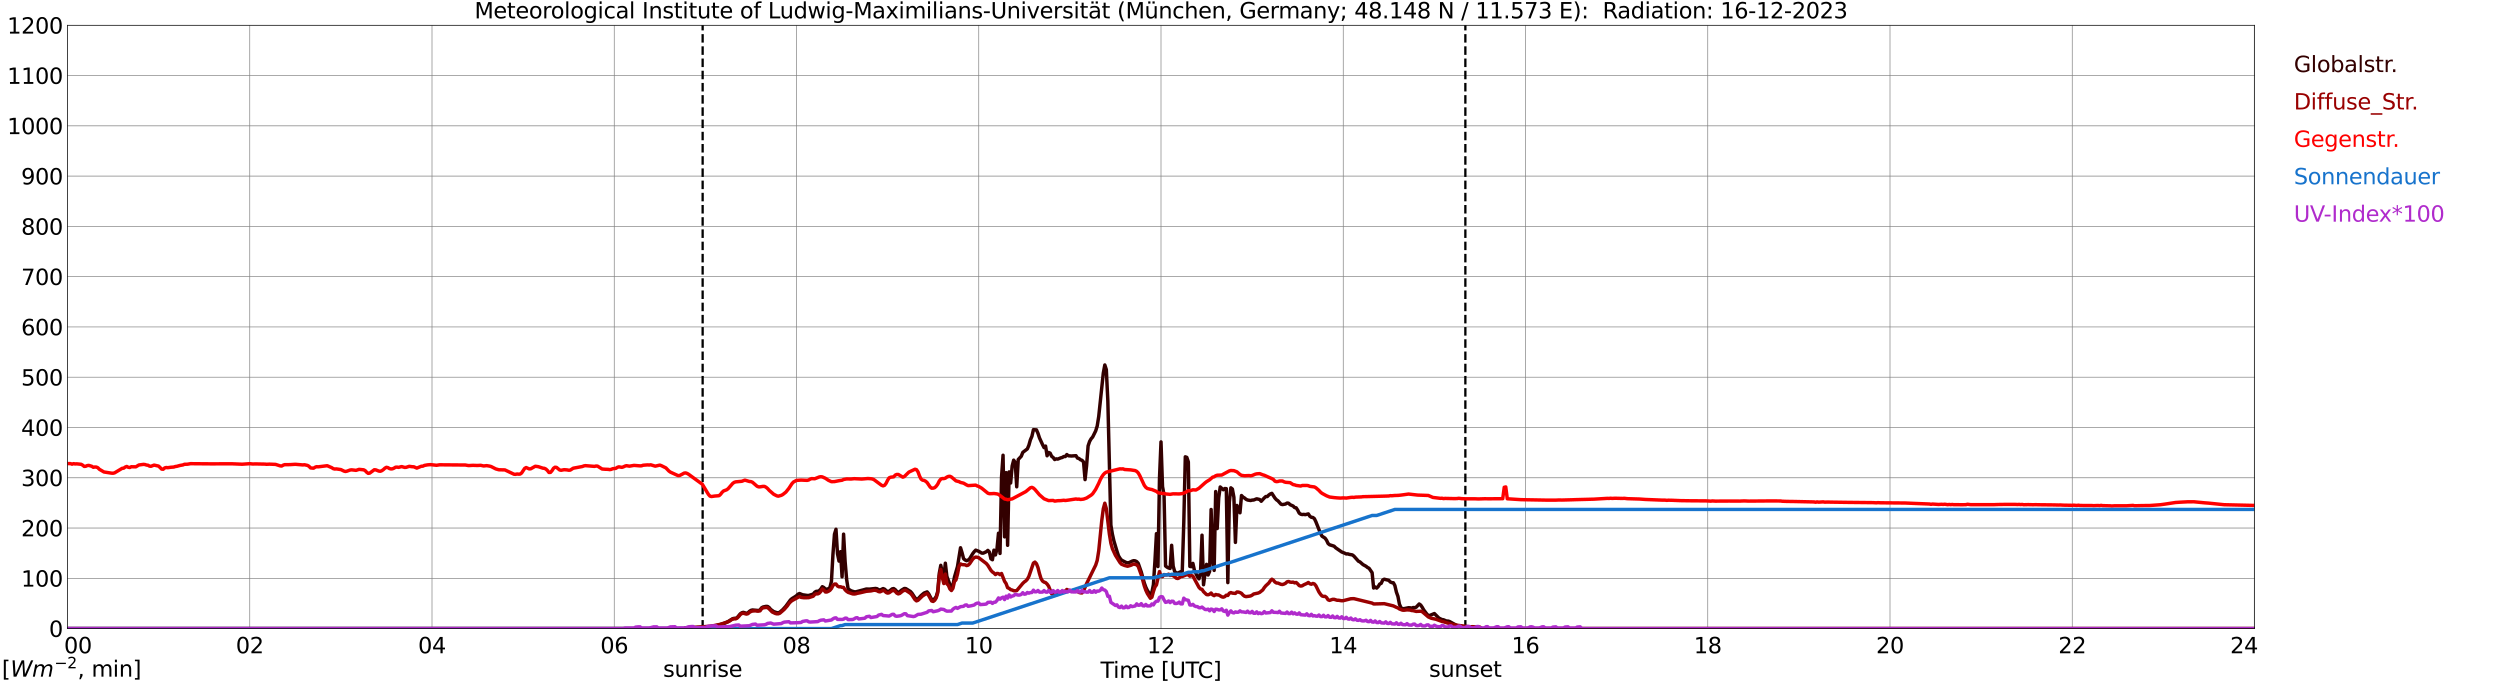 <?xml version="1.0" encoding="utf-8" standalone="no"?>
<!DOCTYPE svg PUBLIC "-//W3C//DTD SVG 1.1//EN"
  "http://www.w3.org/Graphics/SVG/1.1/DTD/svg11.dtd">
<svg xmlns:xlink="http://www.w3.org/1999/xlink" width="1085.4pt" height="296.64pt" viewBox="0 0 1085.4 296.64" xmlns="http://www.w3.org/2000/svg" version="1.1">
 <defs>
  <style type="text/css">*{stroke-linejoin: round; stroke-linecap: butt}</style>
 </defs>
 <g id="figure_1">
  <g id="patch_1">
   <path d="M 0 296.64 
L 1085.4 296.64 
L 1085.4 0 
L 0 0 
z
" style="fill: #ffffff"/>
  </g>
  <g id="axes_1">
   <g id="patch_2">
    <path d="M 29.306 272.909 
L 978.814 272.909 
L 978.814 10.976 
L 29.306 10.976 
z
" style="fill: #ffffff"/>
   </g>
   <g id="patch_3">
    <path d="M 978.814 272.909 
L 978.814 272.909 
L 978.814 10.976 
L 978.814 10.976 
z
" clip-path="url(#pb551c26dcb)" style="fill: #d3d3d3; opacity: 0.25; stroke: #d3d3d3; stroke-linejoin: miter"/>
   </g>
   <g id="matplotlib.axis_1">
    <g id="xtick_1">
     <g id="line2d_1">
      <path d="M 29.306 272.909 
L 29.306 10.976 
" clip-path="url(#pb551c26dcb)" style="fill: none; stroke: #808080; stroke-width: 0.3; stroke-linecap: square"/>
     </g>
     <g id="line2d_2"/>
     <g id="text_1">
      <!--    00 -->
      <g transform="translate(18.733 283.627) scale(0.095 -0.095)">
       <defs>
        <path id="DejaVuSans-20" transform="scale(0.016)"/>
        <path id="DejaVuSans-30" d="M 2034 4250 
Q 1547 4250 1301 3770 
Q 1056 3291 1056 2328 
Q 1056 1369 1301 889 
Q 1547 409 2034 409 
Q 2525 409 2770 889 
Q 3016 1369 3016 2328 
Q 3016 3291 2770 3770 
Q 2525 4250 2034 4250 
z
M 2034 4750 
Q 2819 4750 3233 4129 
Q 3647 3509 3647 2328 
Q 3647 1150 3233 529 
Q 2819 -91 2034 -91 
Q 1250 -91 836 529 
Q 422 1150 422 2328 
Q 422 3509 836 4129 
Q 1250 4750 2034 4750 
z
" transform="scale(0.016)"/>
       </defs>
       <use xlink:href="#DejaVuSans-20"/>
       <use xlink:href="#DejaVuSans-20" transform="translate(31.787 0)"/>
       <use xlink:href="#DejaVuSans-20" transform="translate(63.574 0)"/>
       <use xlink:href="#DejaVuSans-30" transform="translate(95.361 0)"/>
       <use xlink:href="#DejaVuSans-30" transform="translate(158.984 0)"/>
      </g>
     </g>
    </g>
    <g id="xtick_2">
     <g id="line2d_3">
      <path d="M 108.431 272.909 
L 108.431 10.976 
" clip-path="url(#pb551c26dcb)" style="fill: none; stroke: #808080; stroke-width: 0.3; stroke-linecap: square"/>
     </g>
     <g id="line2d_4"/>
     <g id="text_2">
      <!-- 02 -->
      <g transform="translate(102.387 283.627) scale(0.095 -0.095)">
       <defs>
        <path id="DejaVuSans-32" d="M 1228 531 
L 3431 531 
L 3431 0 
L 469 0 
L 469 531 
Q 828 903 1448 1529 
Q 2069 2156 2228 2338 
Q 2531 2678 2651 2914 
Q 2772 3150 2772 3378 
Q 2772 3750 2511 3984 
Q 2250 4219 1831 4219 
Q 1534 4219 1204 4116 
Q 875 4013 500 3803 
L 500 4441 
Q 881 4594 1212 4672 
Q 1544 4750 1819 4750 
Q 2544 4750 2975 4387 
Q 3406 4025 3406 3419 
Q 3406 3131 3298 2873 
Q 3191 2616 2906 2266 
Q 2828 2175 2409 1742 
Q 1991 1309 1228 531 
z
" transform="scale(0.016)"/>
       </defs>
       <use xlink:href="#DejaVuSans-30"/>
       <use xlink:href="#DejaVuSans-32" transform="translate(63.623 0)"/>
      </g>
     </g>
    </g>
    <g id="xtick_3">
     <g id="line2d_5">
      <path d="M 187.557 272.909 
L 187.557 10.976 
" clip-path="url(#pb551c26dcb)" style="fill: none; stroke: #808080; stroke-width: 0.3; stroke-linecap: square"/>
     </g>
     <g id="line2d_6"/>
     <g id="text_3">
      <!-- 04 -->
      <g transform="translate(181.513 283.627) scale(0.095 -0.095)">
       <defs>
        <path id="DejaVuSans-34" d="M 2419 4116 
L 825 1625 
L 2419 1625 
L 2419 4116 
z
M 2253 4666 
L 3047 4666 
L 3047 1625 
L 3713 1625 
L 3713 1100 
L 3047 1100 
L 3047 0 
L 2419 0 
L 2419 1100 
L 313 1100 
L 313 1709 
L 2253 4666 
z
" transform="scale(0.016)"/>
       </defs>
       <use xlink:href="#DejaVuSans-30"/>
       <use xlink:href="#DejaVuSans-34" transform="translate(63.623 0)"/>
      </g>
     </g>
    </g>
    <g id="xtick_4">
     <g id="line2d_7">
      <path d="M 266.683 272.909 
L 266.683 10.976 
" clip-path="url(#pb551c26dcb)" style="fill: none; stroke: #808080; stroke-width: 0.3; stroke-linecap: square"/>
     </g>
     <g id="line2d_8"/>
     <g id="text_4">
      <!-- 06 -->
      <g transform="translate(260.638 283.627) scale(0.095 -0.095)">
       <defs>
        <path id="DejaVuSans-36" d="M 2113 2584 
Q 1688 2584 1439 2293 
Q 1191 2003 1191 1497 
Q 1191 994 1439 701 
Q 1688 409 2113 409 
Q 2538 409 2786 701 
Q 3034 994 3034 1497 
Q 3034 2003 2786 2293 
Q 2538 2584 2113 2584 
z
M 3366 4563 
L 3366 3988 
Q 3128 4100 2886 4159 
Q 2644 4219 2406 4219 
Q 1781 4219 1451 3797 
Q 1122 3375 1075 2522 
Q 1259 2794 1537 2939 
Q 1816 3084 2150 3084 
Q 2853 3084 3261 2657 
Q 3669 2231 3669 1497 
Q 3669 778 3244 343 
Q 2819 -91 2113 -91 
Q 1303 -91 875 529 
Q 447 1150 447 2328 
Q 447 3434 972 4092 
Q 1497 4750 2381 4750 
Q 2619 4750 2861 4703 
Q 3103 4656 3366 4563 
z
" transform="scale(0.016)"/>
       </defs>
       <use xlink:href="#DejaVuSans-30"/>
       <use xlink:href="#DejaVuSans-36" transform="translate(63.623 0)"/>
      </g>
     </g>
    </g>
    <g id="xtick_5">
     <g id="line2d_9">
      <path d="M 345.808 272.909 
L 345.808 10.976 
" clip-path="url(#pb551c26dcb)" style="fill: none; stroke: #808080; stroke-width: 0.3; stroke-linecap: square"/>
     </g>
     <g id="line2d_10"/>
     <g id="text_5">
      <!-- 08 -->
      <g transform="translate(339.764 283.627) scale(0.095 -0.095)">
       <defs>
        <path id="DejaVuSans-38" d="M 2034 2216 
Q 1584 2216 1326 1975 
Q 1069 1734 1069 1313 
Q 1069 891 1326 650 
Q 1584 409 2034 409 
Q 2484 409 2743 651 
Q 3003 894 3003 1313 
Q 3003 1734 2745 1975 
Q 2488 2216 2034 2216 
z
M 1403 2484 
Q 997 2584 770 2862 
Q 544 3141 544 3541 
Q 544 4100 942 4425 
Q 1341 4750 2034 4750 
Q 2731 4750 3128 4425 
Q 3525 4100 3525 3541 
Q 3525 3141 3298 2862 
Q 3072 2584 2669 2484 
Q 3125 2378 3379 2068 
Q 3634 1759 3634 1313 
Q 3634 634 3220 271 
Q 2806 -91 2034 -91 
Q 1263 -91 848 271 
Q 434 634 434 1313 
Q 434 1759 690 2068 
Q 947 2378 1403 2484 
z
M 1172 3481 
Q 1172 3119 1398 2916 
Q 1625 2713 2034 2713 
Q 2441 2713 2670 2916 
Q 2900 3119 2900 3481 
Q 2900 3844 2670 4047 
Q 2441 4250 2034 4250 
Q 1625 4250 1398 4047 
Q 1172 3844 1172 3481 
z
" transform="scale(0.016)"/>
       </defs>
       <use xlink:href="#DejaVuSans-30"/>
       <use xlink:href="#DejaVuSans-38" transform="translate(63.623 0)"/>
      </g>
     </g>
    </g>
    <g id="xtick_6">
     <g id="line2d_11">
      <path d="M 424.934 272.909 
L 424.934 10.976 
" clip-path="url(#pb551c26dcb)" style="fill: none; stroke: #808080; stroke-width: 0.3; stroke-linecap: square"/>
     </g>
     <g id="line2d_12"/>
     <g id="text_6">
      <!-- 10 -->
      <g transform="translate(418.89 283.627) scale(0.095 -0.095)">
       <defs>
        <path id="DejaVuSans-31" d="M 794 531 
L 1825 531 
L 1825 4091 
L 703 3866 
L 703 4441 
L 1819 4666 
L 2450 4666 
L 2450 531 
L 3481 531 
L 3481 0 
L 794 0 
L 794 531 
z
" transform="scale(0.016)"/>
       </defs>
       <use xlink:href="#DejaVuSans-31"/>
       <use xlink:href="#DejaVuSans-30" transform="translate(63.623 0)"/>
      </g>
     </g>
    </g>
    <g id="xtick_7">
     <g id="line2d_13">
      <path d="M 504.06 272.909 
L 504.06 10.976 
" clip-path="url(#pb551c26dcb)" style="fill: none; stroke: #808080; stroke-width: 0.3; stroke-linecap: square"/>
     </g>
     <g id="line2d_14"/>
     <g id="text_7">
      <!-- 12 -->
      <g transform="translate(498.015 283.627) scale(0.095 -0.095)">
       <use xlink:href="#DejaVuSans-31"/>
       <use xlink:href="#DejaVuSans-32" transform="translate(63.623 0)"/>
      </g>
     </g>
    </g>
    <g id="xtick_8">
     <g id="line2d_15">
      <path d="M 583.185 272.909 
L 583.185 10.976 
" clip-path="url(#pb551c26dcb)" style="fill: none; stroke: #808080; stroke-width: 0.3; stroke-linecap: square"/>
     </g>
     <g id="line2d_16"/>
     <g id="text_8">
      <!-- 14 -->
      <g transform="translate(577.141 283.627) scale(0.095 -0.095)">
       <use xlink:href="#DejaVuSans-31"/>
       <use xlink:href="#DejaVuSans-34" transform="translate(63.623 0)"/>
      </g>
     </g>
    </g>
    <g id="xtick_9">
     <g id="line2d_17">
      <path d="M 662.311 272.909 
L 662.311 10.976 
" clip-path="url(#pb551c26dcb)" style="fill: none; stroke: #808080; stroke-width: 0.3; stroke-linecap: square"/>
     </g>
     <g id="line2d_18"/>
     <g id="text_9">
      <!-- 16 -->
      <g transform="translate(656.267 283.627) scale(0.095 -0.095)">
       <use xlink:href="#DejaVuSans-31"/>
       <use xlink:href="#DejaVuSans-36" transform="translate(63.623 0)"/>
      </g>
     </g>
    </g>
    <g id="xtick_10">
     <g id="line2d_19">
      <path d="M 741.437 272.909 
L 741.437 10.976 
" clip-path="url(#pb551c26dcb)" style="fill: none; stroke: #808080; stroke-width: 0.3; stroke-linecap: square"/>
     </g>
     <g id="line2d_20"/>
     <g id="text_10">
      <!-- 18 -->
      <g transform="translate(735.392 283.627) scale(0.095 -0.095)">
       <use xlink:href="#DejaVuSans-31"/>
       <use xlink:href="#DejaVuSans-38" transform="translate(63.623 0)"/>
      </g>
     </g>
    </g>
    <g id="xtick_11">
     <g id="line2d_21">
      <path d="M 820.562 272.909 
L 820.562 10.976 
" clip-path="url(#pb551c26dcb)" style="fill: none; stroke: #808080; stroke-width: 0.3; stroke-linecap: square"/>
     </g>
     <g id="line2d_22"/>
     <g id="text_11">
      <!-- 20 -->
      <g transform="translate(814.518 283.627) scale(0.095 -0.095)">
       <use xlink:href="#DejaVuSans-32"/>
       <use xlink:href="#DejaVuSans-30" transform="translate(63.623 0)"/>
      </g>
     </g>
    </g>
    <g id="xtick_12">
     <g id="line2d_23">
      <path d="M 899.688 272.909 
L 899.688 10.976 
" clip-path="url(#pb551c26dcb)" style="fill: none; stroke: #808080; stroke-width: 0.3; stroke-linecap: square"/>
     </g>
     <g id="line2d_24"/>
     <g id="text_12">
      <!-- 22 -->
      <g transform="translate(893.644 283.627) scale(0.095 -0.095)">
       <use xlink:href="#DejaVuSans-32"/>
       <use xlink:href="#DejaVuSans-32" transform="translate(63.623 0)"/>
      </g>
     </g>
    </g>
    <g id="xtick_13">
     <g id="line2d_25">
      <path d="M 978.814 272.909 
L 978.814 10.976 
" clip-path="url(#pb551c26dcb)" style="fill: none; stroke: #808080; stroke-width: 0.3; stroke-linecap: square"/>
     </g>
     <g id="line2d_26"/>
     <g id="text_13">
      <!-- 24    -->
      <g transform="translate(968.241 283.627) scale(0.095 -0.095)">
       <use xlink:href="#DejaVuSans-32"/>
       <use xlink:href="#DejaVuSans-34" transform="translate(63.623 0)"/>
       <use xlink:href="#DejaVuSans-20" transform="translate(127.246 0)"/>
       <use xlink:href="#DejaVuSans-20" transform="translate(159.033 0)"/>
       <use xlink:href="#DejaVuSans-20" transform="translate(190.82 0)"/>
      </g>
     </g>
    </g>
    <g id="text_14">
     <!-- Time [UTC] -->
     <g transform="translate(477.806 294.322) scale(0.095 -0.095)">
      <defs>
       <path id="DejaVuSans-54" d="M -19 4666 
L 3928 4666 
L 3928 4134 
L 2272 4134 
L 2272 0 
L 1638 0 
L 1638 4134 
L -19 4134 
L -19 4666 
z
" transform="scale(0.016)"/>
       <path id="DejaVuSans-69" d="M 603 3500 
L 1178 3500 
L 1178 0 
L 603 0 
L 603 3500 
z
M 603 4863 
L 1178 4863 
L 1178 4134 
L 603 4134 
L 603 4863 
z
" transform="scale(0.016)"/>
       <path id="DejaVuSans-6d" d="M 3328 2828 
Q 3544 3216 3844 3400 
Q 4144 3584 4550 3584 
Q 5097 3584 5394 3201 
Q 5691 2819 5691 2113 
L 5691 0 
L 5113 0 
L 5113 2094 
Q 5113 2597 4934 2840 
Q 4756 3084 4391 3084 
Q 3944 3084 3684 2787 
Q 3425 2491 3425 1978 
L 3425 0 
L 2847 0 
L 2847 2094 
Q 2847 2600 2669 2842 
Q 2491 3084 2119 3084 
Q 1678 3084 1418 2786 
Q 1159 2488 1159 1978 
L 1159 0 
L 581 0 
L 581 3500 
L 1159 3500 
L 1159 2956 
Q 1356 3278 1631 3431 
Q 1906 3584 2284 3584 
Q 2666 3584 2933 3390 
Q 3200 3197 3328 2828 
z
" transform="scale(0.016)"/>
       <path id="DejaVuSans-65" d="M 3597 1894 
L 3597 1613 
L 953 1613 
Q 991 1019 1311 708 
Q 1631 397 2203 397 
Q 2534 397 2845 478 
Q 3156 559 3463 722 
L 3463 178 
Q 3153 47 2828 -22 
Q 2503 -91 2169 -91 
Q 1331 -91 842 396 
Q 353 884 353 1716 
Q 353 2575 817 3079 
Q 1281 3584 2069 3584 
Q 2775 3584 3186 3129 
Q 3597 2675 3597 1894 
z
M 3022 2063 
Q 3016 2534 2758 2815 
Q 2500 3097 2075 3097 
Q 1594 3097 1305 2825 
Q 1016 2553 972 2059 
L 3022 2063 
z
" transform="scale(0.016)"/>
       <path id="DejaVuSans-5b" d="M 550 4863 
L 1875 4863 
L 1875 4416 
L 1125 4416 
L 1125 -397 
L 1875 -397 
L 1875 -844 
L 550 -844 
L 550 4863 
z
" transform="scale(0.016)"/>
       <path id="DejaVuSans-55" d="M 556 4666 
L 1191 4666 
L 1191 1831 
Q 1191 1081 1462 751 
Q 1734 422 2344 422 
Q 2950 422 3222 751 
Q 3494 1081 3494 1831 
L 3494 4666 
L 4128 4666 
L 4128 1753 
Q 4128 841 3676 375 
Q 3225 -91 2344 -91 
Q 1459 -91 1007 375 
Q 556 841 556 1753 
L 556 4666 
z
" transform="scale(0.016)"/>
       <path id="DejaVuSans-43" d="M 4122 4306 
L 4122 3641 
Q 3803 3938 3442 4084 
Q 3081 4231 2675 4231 
Q 1875 4231 1450 3742 
Q 1025 3253 1025 2328 
Q 1025 1406 1450 917 
Q 1875 428 2675 428 
Q 3081 428 3442 575 
Q 3803 722 4122 1019 
L 4122 359 
Q 3791 134 3420 21 
Q 3050 -91 2638 -91 
Q 1578 -91 968 557 
Q 359 1206 359 2328 
Q 359 3453 968 4101 
Q 1578 4750 2638 4750 
Q 3056 4750 3426 4639 
Q 3797 4528 4122 4306 
z
" transform="scale(0.016)"/>
       <path id="DejaVuSans-5d" d="M 1947 4863 
L 1947 -844 
L 622 -844 
L 622 -397 
L 1369 -397 
L 1369 4416 
L 622 4416 
L 622 4863 
L 1947 4863 
z
" transform="scale(0.016)"/>
      </defs>
      <use xlink:href="#DejaVuSans-54"/>
      <use xlink:href="#DejaVuSans-69" transform="translate(57.959 0)"/>
      <use xlink:href="#DejaVuSans-6d" transform="translate(85.742 0)"/>
      <use xlink:href="#DejaVuSans-65" transform="translate(183.154 0)"/>
      <use xlink:href="#DejaVuSans-20" transform="translate(244.678 0)"/>
      <use xlink:href="#DejaVuSans-5b" transform="translate(276.465 0)"/>
      <use xlink:href="#DejaVuSans-55" transform="translate(315.479 0)"/>
      <use xlink:href="#DejaVuSans-54" transform="translate(388.672 0)"/>
      <use xlink:href="#DejaVuSans-43" transform="translate(443.881 0)"/>
      <use xlink:href="#DejaVuSans-5d" transform="translate(513.705 0)"/>
     </g>
    </g>
   </g>
   <g id="matplotlib.axis_2">
    <g id="ytick_1">
     <g id="line2d_27">
      <path d="M 29.306 272.909 
L 978.814 272.909 
" clip-path="url(#pb551c26dcb)" style="fill: none; stroke: #808080; stroke-width: 0.3; stroke-linecap: square"/>
     </g>
     <g id="line2d_28"/>
     <g id="text_15">
      <!-- 0 -->
      <g transform="translate(21.261 276.518) scale(0.095 -0.095)">
       <use xlink:href="#DejaVuSans-30"/>
      </g>
     </g>
    </g>
    <g id="ytick_2">
     <g id="line2d_29">
      <path d="M 29.306 251.081 
L 978.814 251.081 
" clip-path="url(#pb551c26dcb)" style="fill: none; stroke: #808080; stroke-width: 0.3; stroke-linecap: square"/>
     </g>
     <g id="line2d_30"/>
     <g id="text_16">
      <!-- 100 -->
      <g transform="translate(9.173 254.69) scale(0.095 -0.095)">
       <use xlink:href="#DejaVuSans-31"/>
       <use xlink:href="#DejaVuSans-30" transform="translate(63.623 0)"/>
       <use xlink:href="#DejaVuSans-30" transform="translate(127.246 0)"/>
      </g>
     </g>
    </g>
    <g id="ytick_3">
     <g id="line2d_31">
      <path d="M 29.306 229.253 
L 978.814 229.253 
" clip-path="url(#pb551c26dcb)" style="fill: none; stroke: #808080; stroke-width: 0.3; stroke-linecap: square"/>
     </g>
     <g id="line2d_32"/>
     <g id="text_17">
      <!-- 200 -->
      <g transform="translate(9.173 232.863) scale(0.095 -0.095)">
       <use xlink:href="#DejaVuSans-32"/>
       <use xlink:href="#DejaVuSans-30" transform="translate(63.623 0)"/>
       <use xlink:href="#DejaVuSans-30" transform="translate(127.246 0)"/>
      </g>
     </g>
    </g>
    <g id="ytick_4">
     <g id="line2d_33">
      <path d="M 29.306 207.426 
L 978.814 207.426 
" clip-path="url(#pb551c26dcb)" style="fill: none; stroke: #808080; stroke-width: 0.3; stroke-linecap: square"/>
     </g>
     <g id="line2d_34"/>
     <g id="text_18">
      <!-- 300 -->
      <g transform="translate(9.173 211.035) scale(0.095 -0.095)">
       <defs>
        <path id="DejaVuSans-33" d="M 2597 2516 
Q 3050 2419 3304 2112 
Q 3559 1806 3559 1356 
Q 3559 666 3084 287 
Q 2609 -91 1734 -91 
Q 1441 -91 1130 -33 
Q 819 25 488 141 
L 488 750 
Q 750 597 1062 519 
Q 1375 441 1716 441 
Q 2309 441 2620 675 
Q 2931 909 2931 1356 
Q 2931 1769 2642 2001 
Q 2353 2234 1838 2234 
L 1294 2234 
L 1294 2753 
L 1863 2753 
Q 2328 2753 2575 2939 
Q 2822 3125 2822 3475 
Q 2822 3834 2567 4026 
Q 2313 4219 1838 4219 
Q 1578 4219 1281 4162 
Q 984 4106 628 3988 
L 628 4550 
Q 988 4650 1302 4700 
Q 1616 4750 1894 4750 
Q 2613 4750 3031 4423 
Q 3450 4097 3450 3541 
Q 3450 3153 3228 2886 
Q 3006 2619 2597 2516 
z
" transform="scale(0.016)"/>
       </defs>
       <use xlink:href="#DejaVuSans-33"/>
       <use xlink:href="#DejaVuSans-30" transform="translate(63.623 0)"/>
       <use xlink:href="#DejaVuSans-30" transform="translate(127.246 0)"/>
      </g>
     </g>
    </g>
    <g id="ytick_5">
     <g id="line2d_35">
      <path d="M 29.306 185.598 
L 978.814 185.598 
" clip-path="url(#pb551c26dcb)" style="fill: none; stroke: #808080; stroke-width: 0.3; stroke-linecap: square"/>
     </g>
     <g id="line2d_36"/>
     <g id="text_19">
      <!-- 400 -->
      <g transform="translate(9.173 189.207) scale(0.095 -0.095)">
       <use xlink:href="#DejaVuSans-34"/>
       <use xlink:href="#DejaVuSans-30" transform="translate(63.623 0)"/>
       <use xlink:href="#DejaVuSans-30" transform="translate(127.246 0)"/>
      </g>
     </g>
    </g>
    <g id="ytick_6">
     <g id="line2d_37">
      <path d="M 29.306 163.77 
L 978.814 163.77 
" clip-path="url(#pb551c26dcb)" style="fill: none; stroke: #808080; stroke-width: 0.3; stroke-linecap: square"/>
     </g>
     <g id="line2d_38"/>
     <g id="text_20">
      <!-- 500 -->
      <g transform="translate(9.173 167.379) scale(0.095 -0.095)">
       <defs>
        <path id="DejaVuSans-35" d="M 691 4666 
L 3169 4666 
L 3169 4134 
L 1269 4134 
L 1269 2991 
Q 1406 3038 1543 3061 
Q 1681 3084 1819 3084 
Q 2600 3084 3056 2656 
Q 3513 2228 3513 1497 
Q 3513 744 3044 326 
Q 2575 -91 1722 -91 
Q 1428 -91 1123 -41 
Q 819 9 494 109 
L 494 744 
Q 775 591 1075 516 
Q 1375 441 1709 441 
Q 2250 441 2565 725 
Q 2881 1009 2881 1497 
Q 2881 1984 2565 2268 
Q 2250 2553 1709 2553 
Q 1456 2553 1204 2497 
Q 953 2441 691 2322 
L 691 4666 
z
" transform="scale(0.016)"/>
       </defs>
       <use xlink:href="#DejaVuSans-35"/>
       <use xlink:href="#DejaVuSans-30" transform="translate(63.623 0)"/>
       <use xlink:href="#DejaVuSans-30" transform="translate(127.246 0)"/>
      </g>
     </g>
    </g>
    <g id="ytick_7">
     <g id="line2d_39">
      <path d="M 29.306 141.942 
L 978.814 141.942 
" clip-path="url(#pb551c26dcb)" style="fill: none; stroke: #808080; stroke-width: 0.3; stroke-linecap: square"/>
     </g>
     <g id="line2d_40"/>
     <g id="text_21">
      <!-- 600 -->
      <g transform="translate(9.173 145.551) scale(0.095 -0.095)">
       <use xlink:href="#DejaVuSans-36"/>
       <use xlink:href="#DejaVuSans-30" transform="translate(63.623 0)"/>
       <use xlink:href="#DejaVuSans-30" transform="translate(127.246 0)"/>
      </g>
     </g>
    </g>
    <g id="ytick_8">
     <g id="line2d_41">
      <path d="M 29.306 120.114 
L 978.814 120.114 
" clip-path="url(#pb551c26dcb)" style="fill: none; stroke: #808080; stroke-width: 0.3; stroke-linecap: square"/>
     </g>
     <g id="line2d_42"/>
     <g id="text_22">
      <!-- 700 -->
      <g transform="translate(9.173 123.724) scale(0.095 -0.095)">
       <defs>
        <path id="DejaVuSans-37" d="M 525 4666 
L 3525 4666 
L 3525 4397 
L 1831 0 
L 1172 0 
L 2766 4134 
L 525 4134 
L 525 4666 
z
" transform="scale(0.016)"/>
       </defs>
       <use xlink:href="#DejaVuSans-37"/>
       <use xlink:href="#DejaVuSans-30" transform="translate(63.623 0)"/>
       <use xlink:href="#DejaVuSans-30" transform="translate(127.246 0)"/>
      </g>
     </g>
    </g>
    <g id="ytick_9">
     <g id="line2d_43">
      <path d="M 29.306 98.287 
L 978.814 98.287 
" clip-path="url(#pb551c26dcb)" style="fill: none; stroke: #808080; stroke-width: 0.3; stroke-linecap: square"/>
     </g>
     <g id="line2d_44"/>
     <g id="text_23">
      <!-- 800 -->
      <g transform="translate(9.173 101.896) scale(0.095 -0.095)">
       <use xlink:href="#DejaVuSans-38"/>
       <use xlink:href="#DejaVuSans-30" transform="translate(63.623 0)"/>
       <use xlink:href="#DejaVuSans-30" transform="translate(127.246 0)"/>
      </g>
     </g>
    </g>
    <g id="ytick_10">
     <g id="line2d_45">
      <path d="M 29.306 76.459 
L 978.814 76.459 
" clip-path="url(#pb551c26dcb)" style="fill: none; stroke: #808080; stroke-width: 0.3; stroke-linecap: square"/>
     </g>
     <g id="line2d_46"/>
     <g id="text_24">
      <!-- 900 -->
      <g transform="translate(9.173 80.068) scale(0.095 -0.095)">
       <defs>
        <path id="DejaVuSans-39" d="M 703 97 
L 703 672 
Q 941 559 1184 500 
Q 1428 441 1663 441 
Q 2288 441 2617 861 
Q 2947 1281 2994 2138 
Q 2813 1869 2534 1725 
Q 2256 1581 1919 1581 
Q 1219 1581 811 2004 
Q 403 2428 403 3163 
Q 403 3881 828 4315 
Q 1253 4750 1959 4750 
Q 2769 4750 3195 4129 
Q 3622 3509 3622 2328 
Q 3622 1225 3098 567 
Q 2575 -91 1691 -91 
Q 1453 -91 1209 -44 
Q 966 3 703 97 
z
M 1959 2075 
Q 2384 2075 2632 2365 
Q 2881 2656 2881 3163 
Q 2881 3666 2632 3958 
Q 2384 4250 1959 4250 
Q 1534 4250 1286 3958 
Q 1038 3666 1038 3163 
Q 1038 2656 1286 2365 
Q 1534 2075 1959 2075 
z
" transform="scale(0.016)"/>
       </defs>
       <use xlink:href="#DejaVuSans-39"/>
       <use xlink:href="#DejaVuSans-30" transform="translate(63.623 0)"/>
       <use xlink:href="#DejaVuSans-30" transform="translate(127.246 0)"/>
      </g>
     </g>
    </g>
    <g id="ytick_11">
     <g id="line2d_47">
      <path d="M 29.306 54.631 
L 978.814 54.631 
" clip-path="url(#pb551c26dcb)" style="fill: none; stroke: #808080; stroke-width: 0.3; stroke-linecap: square"/>
     </g>
     <g id="line2d_48"/>
     <g id="text_25">
      <!-- 1000 -->
      <g transform="translate(3.128 58.24) scale(0.095 -0.095)">
       <use xlink:href="#DejaVuSans-31"/>
       <use xlink:href="#DejaVuSans-30" transform="translate(63.623 0)"/>
       <use xlink:href="#DejaVuSans-30" transform="translate(127.246 0)"/>
       <use xlink:href="#DejaVuSans-30" transform="translate(190.869 0)"/>
      </g>
     </g>
    </g>
    <g id="ytick_12">
     <g id="line2d_49">
      <path d="M 29.306 32.803 
L 978.814 32.803 
" clip-path="url(#pb551c26dcb)" style="fill: none; stroke: #808080; stroke-width: 0.3; stroke-linecap: square"/>
     </g>
     <g id="line2d_50"/>
     <g id="text_26">
      <!-- 1100 -->
      <g transform="translate(3.128 36.413) scale(0.095 -0.095)">
       <use xlink:href="#DejaVuSans-31"/>
       <use xlink:href="#DejaVuSans-31" transform="translate(63.623 0)"/>
       <use xlink:href="#DejaVuSans-30" transform="translate(127.246 0)"/>
       <use xlink:href="#DejaVuSans-30" transform="translate(190.869 0)"/>
      </g>
     </g>
    </g>
    <g id="ytick_13">
     <g id="line2d_51">
      <path d="M 29.306 10.976 
L 978.814 10.976 
" clip-path="url(#pb551c26dcb)" style="fill: none; stroke: #808080; stroke-width: 0.3; stroke-linecap: square"/>
     </g>
     <g id="line2d_52"/>
     <g id="text_27">
      <!-- 1200 -->
      <g transform="translate(3.128 14.585) scale(0.095 -0.095)">
       <use xlink:href="#DejaVuSans-31"/>
       <use xlink:href="#DejaVuSans-32" transform="translate(63.623 0)"/>
       <use xlink:href="#DejaVuSans-30" transform="translate(127.246 0)"/>
       <use xlink:href="#DejaVuSans-30" transform="translate(190.869 0)"/>
      </g>
     </g>
    </g>
   </g>
   <g id="line2d_53">
    <path d="M 305.059 272.909 
L 305.059 10.976 
" clip-path="url(#pb551c26dcb)" style="fill: none; stroke-dasharray: 3.7,1.6; stroke-dashoffset: 0; stroke: #000000"/>
   </g>
   <g id="line2d_54">
    <path d="M 636.2 272.909 
L 636.2 10.976 
" clip-path="url(#pb551c26dcb)" style="fill: none; stroke-dasharray: 3.7,1.6; stroke-dashoffset: 0; stroke: #000000"/>
   </g>
   <g id="line2d_55">
    <path d="M 29.306 272.909 
L 297.014 272.909 
L 297.674 272.61 
L 298.992 272.542 
L 304.927 272.322 
L 306.246 272.204 
L 308.224 272.086 
L 311.521 271.494 
L 314.818 270.499 
L 316.136 269.84 
L 318.114 268.609 
L 318.774 268.456 
L 319.433 268.456 
L 320.093 268.085 
L 321.411 266.498 
L 322.071 266.042 
L 322.73 265.856 
L 324.049 266.262 
L 324.708 266.092 
L 325.368 265.435 
L 326.027 264.996 
L 326.686 264.826 
L 329.324 265.064 
L 329.983 264.793 
L 330.643 263.898 
L 331.302 263.527 
L 332.621 263.257 
L 333.28 263.307 
L 333.94 263.78 
L 334.599 264.59 
L 335.918 265.535 
L 337.236 265.992 
L 337.896 266.042 
L 338.555 265.806 
L 339.874 264.658 
L 341.193 263.189 
L 343.171 260.471 
L 343.83 259.897 
L 345.149 259.087 
L 345.808 258.631 
L 346.468 257.972 
L 347.127 257.686 
L 348.446 258.225 
L 350.424 258.513 
L 351.083 258.531 
L 353.062 257.939 
L 353.721 257.13 
L 354.38 256.724 
L 355.04 256.724 
L 355.699 256.42 
L 356.359 255.743 
L 357.018 254.731 
L 357.677 255.086 
L 358.337 255.743 
L 358.996 255.796 
L 359.655 255.626 
L 360.315 255.086 
L 360.974 252.437 
L 361.634 240.687 
L 362.293 231.942 
L 362.952 229.797 
L 363.612 240.466 
L 364.271 243.607 
L 364.93 239.521 
L 365.59 250.426 
L 366.249 231.908 
L 366.909 243.708 
L 367.568 251.524 
L 368.227 255.711 
L 369.546 256.521 
L 370.865 256.927 
L 371.524 256.959 
L 374.821 256.099 
L 376.14 255.728 
L 377.459 255.778 
L 380.096 255.49 
L 380.756 255.593 
L 381.415 255.997 
L 382.074 256.182 
L 383.393 255.543 
L 384.053 255.796 
L 384.712 256.42 
L 385.371 256.841 
L 386.031 256.691 
L 387.349 255.661 
L 388.009 255.543 
L 388.668 255.997 
L 389.328 256.741 
L 389.987 257.18 
L 390.646 256.892 
L 391.306 256.285 
L 392.624 255.49 
L 393.284 255.558 
L 395.262 256.791 
L 395.921 257.516 
L 397.24 259.544 
L 397.899 260.15 
L 398.559 260.015 
L 399.878 258.581 
L 401.196 257.483 
L 402.515 256.977 
L 403.175 257.787 
L 404.493 260.286 
L 405.153 260.386 
L 405.812 259.947 
L 406.471 259.002 
L 407.131 256.724 
L 407.79 248.957 
L 408.45 245.447 
L 409.109 248.503 
L 409.768 250.612 
L 410.428 244.517 
L 411.087 250.241 
L 412.406 253.77 
L 413.065 254.934 
L 413.725 253.988 
L 414.384 250.579 
L 415.703 245.969 
L 417.022 237.816 
L 417.681 239.96 
L 418.34 242.559 
L 419 243.116 
L 419.659 243.422 
L 420.318 243.184 
L 420.978 242.594 
L 422.297 240.399 
L 422.956 239.521 
L 423.615 238.847 
L 424.934 239.353 
L 426.253 240.145 
L 426.912 240.145 
L 428.231 239.539 
L 428.89 238.964 
L 429.55 239.656 
L 430.209 242.577 
L 430.869 243.016 
L 431.528 238.862 
L 432.187 240.922 
L 432.847 238.323 
L 433.506 231.502 
L 434.165 240.281 
L 434.825 207.109 
L 435.484 197.655 
L 436.144 233.088 
L 436.803 205.201 
L 437.462 236.753 
L 438.122 204.88 
L 438.781 209.691 
L 439.44 202.313 
L 440.1 199.781 
L 440.759 200.762 
L 441.419 211.346 
L 442.078 199.495 
L 443.397 198.077 
L 444.056 196.407 
L 446.034 194.888 
L 446.694 193.316 
L 447.353 190.97 
L 448.012 189.433 
L 448.672 186.547 
L 449.991 186.632 
L 450.65 188.134 
L 451.309 190.142 
L 452.628 193.03 
L 453.287 194.329 
L 453.947 193.672 
L 454.606 197.874 
L 455.266 196.44 
L 455.925 196.743 
L 456.584 198.127 
L 457.244 198.618 
L 457.903 199.513 
L 458.563 199.207 
L 459.222 199.327 
L 460.541 198.786 
L 461.2 198.618 
L 461.859 198.195 
L 462.519 198.212 
L 463.178 197.352 
L 463.838 197.874 
L 465.156 197.976 
L 467.134 197.841 
L 467.794 198.871 
L 468.453 199.074 
L 469.113 199.613 
L 469.772 199.849 
L 470.431 200.576 
L 471.091 208.222 
L 471.75 202.213 
L 472.409 193.604 
L 473.069 191.646 
L 473.728 190.498 
L 474.388 189.738 
L 475.706 187.071 
L 476.366 184.943 
L 477.025 180.807 
L 479.003 162.035 
L 479.663 158.457 
L 480.322 160.483 
L 480.981 174.088 
L 482.3 227.974 
L 482.96 231.958 
L 483.619 234.863 
L 484.938 239.303 
L 485.597 241.293 
L 486.256 242.374 
L 486.916 243.184 
L 488.894 244.197 
L 489.553 244.367 
L 490.213 244.264 
L 491.532 243.622 
L 492.191 243.422 
L 492.85 243.505 
L 493.51 243.825 
L 494.169 244.57 
L 495.488 248.35 
L 496.807 253.111 
L 497.466 254.934 
L 498.125 256.318 
L 498.785 257.315 
L 499.444 257.972 
L 500.103 257.145 
L 500.763 253.871 
L 501.422 243.69 
L 502.082 231.689 
L 502.741 245.969 
L 503.4 207.683 
L 504.06 191.865 
L 504.719 211.245 
L 505.379 214.891 
L 506.038 245.733 
L 506.697 246.24 
L 507.357 246.595 
L 508.016 246.781 
L 508.675 236.753 
L 509.335 245.768 
L 509.994 248.147 
L 510.654 248.671 
L 511.313 248.822 
L 513.291 247.929 
L 513.95 226.876 
L 514.61 198.33 
L 515.269 198.583 
L 515.929 200.559 
L 516.588 245.919 
L 517.247 246.021 
L 517.907 244.603 
L 518.566 247.624 
L 519.885 250.376 
L 520.544 251.304 
L 521.204 248.857 
L 521.863 232.364 
L 522.522 253.871 
L 523.182 248.89 
L 523.841 245.024 
L 524.501 249.634 
L 525.16 248.13 
L 525.819 221.205 
L 526.479 242.662 
L 527.138 247.641 
L 527.797 213.406 
L 528.457 229.476 
L 529.116 216.124 
L 529.776 211.431 
L 531.094 212.629 
L 531.754 212.105 
L 532.413 212.156 
L 533.073 252.943 
L 533.732 217.981 
L 534.391 211.802 
L 535.051 212.326 
L 535.71 215.903 
L 536.369 235.487 
L 537.029 219.448 
L 538.348 222.622 
L 539.007 215.144 
L 539.666 215.82 
L 540.326 216.209 
L 540.985 216.766 
L 541.644 217.086 
L 542.963 217.305 
L 543.623 217.119 
L 544.282 217.086 
L 545.601 216.563 
L 546.919 216.866 
L 547.579 217.626 
L 548.898 216.174 
L 549.557 215.583 
L 550.216 215.583 
L 550.876 214.908 
L 551.535 214.452 
L 552.195 214.199 
L 553.513 216.224 
L 554.173 216.969 
L 554.832 217.423 
L 556.151 218.892 
L 556.81 219.077 
L 558.129 218.824 
L 558.788 218.403 
L 559.448 218.47 
L 560.107 219.112 
L 561.426 219.701 
L 562.085 220.378 
L 562.745 220.479 
L 563.404 221.491 
L 564.063 222.775 
L 564.723 223.248 
L 565.382 223.399 
L 566.042 223.314 
L 566.701 223.449 
L 568.02 223.113 
L 568.679 224.141 
L 569.338 224.582 
L 569.998 224.665 
L 570.657 225.189 
L 571.317 226.573 
L 573.295 231.554 
L 573.954 232.785 
L 575.273 233.63 
L 575.932 234.542 
L 576.592 235.959 
L 577.251 236.515 
L 578.57 236.921 
L 579.229 237.142 
L 579.889 237.816 
L 582.526 239.656 
L 583.845 240.18 
L 584.504 240.516 
L 585.164 240.466 
L 585.823 240.687 
L 587.142 240.922 
L 587.801 241.429 
L 589.779 243.657 
L 590.439 243.961 
L 591.757 245.126 
L 593.076 245.851 
L 593.736 246.392 
L 594.395 246.729 
L 595.714 248.636 
L 596.373 255.289 
L 597.032 254.833 
L 597.692 255.322 
L 598.351 254.663 
L 599.011 253.567 
L 599.67 253.264 
L 600.329 251.81 
L 600.989 251.474 
L 602.967 251.963 
L 603.626 252.672 
L 604.286 252.958 
L 604.945 253.011 
L 605.604 254.242 
L 606.264 257.077 
L 606.923 258.917 
L 607.582 262.329 
L 608.242 263.848 
L 608.901 264.252 
L 609.561 264.252 
L 611.539 263.848 
L 612.198 263.881 
L 612.858 264.034 
L 613.517 263.763 
L 614.176 263.831 
L 614.836 263.628 
L 616.154 262.226 
L 616.814 262.7 
L 617.473 263.663 
L 618.133 264.826 
L 619.451 266.566 
L 620.111 267.225 
L 620.77 267.19 
L 622.748 266.38 
L 624.726 268.356 
L 626.045 268.997 
L 626.705 269.08 
L 628.023 269.637 
L 628.683 269.637 
L 629.342 269.84 
L 631.32 270.938 
L 632.639 271.63 
L 633.958 271.933 
L 637.255 272.304 
L 639.233 272.237 
L 641.87 272.542 
L 642.53 272.507 
L 643.189 272.909 
L 978.154 272.909 
L 978.154 272.909 
" clip-path="url(#pb551c26dcb)" style="fill: none; stroke: #330000; stroke-width: 1.5; stroke-linecap: square"/>
   </g>
   <g id="line2d_56">
    <path d="M 29.306 272.909 
L 297.014 272.909 
L 297.674 272.584 
L 298.333 272.501 
L 299.652 272.501 
L 300.311 272.415 
L 300.971 272.459 
L 302.949 272.291 
L 308.883 271.828 
L 312.839 271.032 
L 316.136 269.94 
L 316.796 269.604 
L 317.455 269.1 
L 318.114 268.805 
L 318.774 268.639 
L 319.433 268.681 
L 320.093 268.303 
L 320.752 267.631 
L 321.411 266.79 
L 322.071 266.371 
L 322.73 266.245 
L 324.049 266.622 
L 324.708 266.457 
L 325.368 265.867 
L 326.027 265.49 
L 326.686 265.28 
L 328.005 265.197 
L 328.665 265.321 
L 329.324 265.321 
L 329.983 265.197 
L 330.643 264.274 
L 331.302 263.894 
L 332.621 263.728 
L 333.28 263.811 
L 333.94 264.357 
L 335.258 265.699 
L 336.577 266.33 
L 337.236 266.498 
L 337.896 266.498 
L 338.555 266.245 
L 339.874 265.112 
L 340.533 264.525 
L 341.852 263.014 
L 342.512 262.047 
L 343.171 261.334 
L 343.83 260.788 
L 347.127 258.983 
L 347.787 259.362 
L 349.105 259.528 
L 351.083 259.487 
L 353.062 258.858 
L 353.721 258.103 
L 354.38 257.808 
L 355.04 257.85 
L 355.699 257.514 
L 356.359 256.8 
L 357.018 255.709 
L 357.677 256.171 
L 358.337 257.012 
L 358.996 257.012 
L 359.655 256.717 
L 360.315 256.298 
L 360.974 255.499 
L 361.634 254.198 
L 362.293 253.569 
L 362.952 253.569 
L 363.612 254.451 
L 364.271 254.785 
L 364.93 254.744 
L 365.59 254.997 
L 366.249 255.038 
L 366.909 256.088 
L 367.568 256.717 
L 368.227 257.18 
L 370.206 257.85 
L 370.865 257.891 
L 371.524 257.808 
L 372.184 257.599 
L 373.502 257.346 
L 376.14 256.717 
L 378.118 256.549 
L 379.437 256.254 
L 380.096 256.298 
L 380.756 256.466 
L 381.415 256.844 
L 382.074 256.968 
L 383.393 256.339 
L 384.053 256.59 
L 384.712 257.221 
L 385.371 257.514 
L 386.031 257.346 
L 387.349 256.422 
L 388.009 256.339 
L 388.668 256.758 
L 389.328 257.514 
L 389.987 257.85 
L 390.646 257.64 
L 391.965 256.59 
L 392.624 256.298 
L 393.284 256.298 
L 395.262 257.599 
L 395.921 258.313 
L 397.24 260.327 
L 397.899 260.873 
L 398.559 260.62 
L 400.537 258.732 
L 401.856 257.891 
L 402.515 257.682 
L 403.175 258.522 
L 404.493 260.914 
L 405.153 261.124 
L 405.812 260.62 
L 406.471 259.572 
L 407.131 257.346 
L 407.79 250.086 
L 408.45 247.231 
L 409.109 250.797 
L 409.768 253.36 
L 410.428 249.245 
L 411.087 253.443 
L 411.746 254.115 
L 412.406 255.709 
L 413.065 256.381 
L 413.725 255.416 
L 414.384 252.478 
L 415.043 251.764 
L 415.703 249.287 
L 416.362 245.886 
L 417.022 244.838 
L 417.681 245.131 
L 419 245.216 
L 419.659 245.552 
L 420.318 245.384 
L 420.978 244.753 
L 422.297 242.78 
L 422.956 242.151 
L 423.615 241.857 
L 424.275 241.942 
L 424.934 242.151 
L 428.231 244.67 
L 428.89 245.467 
L 430.209 247.608 
L 430.869 248.322 
L 431.528 248.783 
L 432.187 249.455 
L 432.847 248.951 
L 433.506 249.036 
L 434.165 249.496 
L 434.825 248.994 
L 436.144 252.393 
L 436.803 253.36 
L 437.462 255.163 
L 438.122 255.458 
L 438.781 256.003 
L 439.44 256.171 
L 440.1 256.466 
L 440.759 256.507 
L 441.419 256.422 
L 444.056 253.275 
L 444.716 252.646 
L 445.375 252.183 
L 446.034 251.47 
L 446.694 250.252 
L 448.672 244.461 
L 449.331 244.039 
L 449.991 244.753 
L 450.65 246.432 
L 451.309 249.036 
L 451.969 251.177 
L 452.628 252.268 
L 453.287 252.729 
L 453.947 252.939 
L 454.606 253.569 
L 455.266 254.493 
L 456.584 257.767 
L 457.903 258.396 
L 458.563 258.271 
L 460.541 257.053 
L 462.519 256.634 
L 463.178 255.92 
L 463.838 256.254 
L 465.156 256.549 
L 465.816 256.339 
L 466.475 256.298 
L 467.134 255.962 
L 467.794 256.758 
L 468.453 257.221 
L 469.113 257.389 
L 469.772 257.431 
L 470.431 256.549 
L 471.75 253.401 
L 475.706 245.34 
L 476.366 243.284 
L 477.025 239.128 
L 478.344 225.99 
L 479.003 220.911 
L 479.663 218.477 
L 480.322 220.828 
L 481.641 231.866 
L 482.3 235.813 
L 482.96 238.246 
L 484.278 241.101 
L 486.256 244.249 
L 486.916 244.963 
L 488.235 245.508 
L 489.553 245.845 
L 490.872 245.467 
L 492.191 244.88 
L 493.51 245.216 
L 494.169 245.93 
L 495.488 249.581 
L 496.807 254.366 
L 497.466 256.254 
L 498.125 257.682 
L 499.444 259.74 
L 500.103 259.277 
L 500.763 256.844 
L 501.422 254.87 
L 502.082 253.947 
L 503.4 248.154 
L 504.06 250.295 
L 504.719 250.337 
L 505.379 249.455 
L 506.038 249.623 
L 506.697 249.581 
L 507.357 249.287 
L 508.016 249.832 
L 508.675 249.664 
L 509.335 249.959 
L 509.994 250.378 
L 510.654 251.009 
L 511.313 251.177 
L 511.972 250.882 
L 512.632 250.337 
L 513.291 250.295 
L 515.269 249.496 
L 515.929 249.623 
L 516.588 250.169 
L 517.247 249.874 
L 517.907 250.127 
L 520.544 254.997 
L 521.204 255.709 
L 521.863 255.877 
L 522.522 256.885 
L 523.841 258.145 
L 524.501 258.227 
L 525.16 258.018 
L 525.819 257.472 
L 526.479 258.271 
L 527.138 258.605 
L 527.797 258.103 
L 528.457 258.271 
L 529.116 258.313 
L 530.435 259.109 
L 531.094 259.277 
L 531.754 259.026 
L 532.413 258.396 
L 533.073 258.522 
L 533.732 257.557 
L 534.391 257.263 
L 535.051 257.514 
L 536.369 257.64 
L 537.029 257.012 
L 537.688 257.053 
L 538.348 257.263 
L 539.007 257.599 
L 539.666 258.354 
L 540.326 258.858 
L 540.985 259.026 
L 542.304 258.858 
L 542.963 258.732 
L 543.623 258.396 
L 544.282 257.891 
L 546.26 257.472 
L 546.919 257.18 
L 548.238 256.13 
L 548.898 255.121 
L 549.557 254.325 
L 550.876 253.107 
L 551.535 252.142 
L 552.195 251.47 
L 552.854 251.889 
L 553.513 252.688 
L 554.173 253.107 
L 554.832 253.148 
L 556.151 253.694 
L 556.81 253.779 
L 557.47 253.569 
L 558.129 253.233 
L 558.788 252.602 
L 559.448 252.434 
L 560.107 252.729 
L 560.766 252.814 
L 561.426 252.729 
L 562.085 253.065 
L 562.745 252.897 
L 563.404 253.484 
L 564.063 254.24 
L 564.723 254.451 
L 565.382 254.325 
L 566.042 253.906 
L 567.36 253.316 
L 568.02 252.897 
L 568.679 253.443 
L 569.338 253.652 
L 569.998 253.316 
L 570.657 253.526 
L 571.317 254.325 
L 572.635 257.012 
L 573.295 257.976 
L 573.954 258.732 
L 574.613 258.941 
L 575.273 258.9 
L 575.932 259.404 
L 576.592 260.41 
L 577.251 260.663 
L 578.57 260.201 
L 579.229 260.201 
L 580.548 260.62 
L 581.207 260.62 
L 582.526 260.832 
L 583.185 260.788 
L 586.482 259.95 
L 587.801 259.908 
L 595.714 261.838 
L 596.373 262.215 
L 599.67 262.132 
L 600.989 262.091 
L 604.945 263.056 
L 606.264 263.684 
L 606.923 263.938 
L 607.582 264.398 
L 608.901 264.902 
L 609.561 264.944 
L 610.879 264.776 
L 612.198 264.861 
L 612.858 265.07 
L 613.517 265.112 
L 614.836 265.448 
L 616.814 265.365 
L 617.473 265.575 
L 618.792 266.708 
L 620.111 267.84 
L 621.429 268.428 
L 623.408 268.849 
L 626.045 269.814 
L 626.705 269.94 
L 628.023 270.359 
L 630.001 270.905 
L 631.98 271.368 
L 637.914 272.123 
L 639.233 272.079 
L 641.211 272.247 
L 641.87 272.164 
L 642.53 272.247 
L 643.189 272.909 
L 978.154 272.909 
L 978.154 272.909 
" clip-path="url(#pb551c26dcb)" style="fill: none; stroke: #990000; stroke-width: 1.5; stroke-linecap: square"/>
   </g>
   <g id="line2d_57">
    <path d="M 29.306 201.253 
L 30.625 201.29 
L 31.284 201.528 
L 31.943 201.294 
L 32.603 201.432 
L 33.262 201.379 
L 35.24 201.58 
L 35.9 201.962 
L 36.559 202.499 
L 37.218 202.442 
L 37.878 202.143 
L 38.537 202.052 
L 39.856 202.449 
L 40.515 202.883 
L 41.175 202.754 
L 41.834 202.785 
L 42.493 203.086 
L 43.153 203.754 
L 45.131 204.911 
L 48.428 205.426 
L 49.087 205.454 
L 49.747 205.297 
L 53.043 203.322 
L 53.703 203.267 
L 54.362 202.785 
L 55.022 202.525 
L 55.681 202.868 
L 56.34 202.99 
L 57 202.641 
L 58.978 202.687 
L 60.297 201.881 
L 62.275 201.615 
L 62.934 201.676 
L 63.594 201.907 
L 64.253 201.984 
L 64.912 202.375 
L 65.572 202.44 
L 66.89 201.927 
L 68.209 202.22 
L 68.869 202.368 
L 70.187 203.671 
L 70.847 203.728 
L 71.506 203.147 
L 72.166 202.975 
L 72.825 203.058 
L 74.144 202.864 
L 75.462 202.77 
L 76.122 202.54 
L 76.781 202.458 
L 78.1 202.089 
L 79.419 201.855 
L 80.078 201.576 
L 81.397 201.541 
L 82.716 201.309 
L 90.628 201.377 
L 91.947 201.388 
L 100.519 201.353 
L 105.135 201.543 
L 108.431 201.316 
L 109.75 201.451 
L 111.069 201.412 
L 112.388 201.447 
L 115.025 201.497 
L 115.685 201.571 
L 117.003 201.512 
L 119.641 201.624 
L 121.619 202.257 
L 122.278 202.34 
L 122.938 201.962 
L 123.597 201.726 
L 124.916 201.746 
L 126.235 201.702 
L 128.213 201.578 
L 131.51 201.853 
L 132.169 201.772 
L 133.488 202.062 
L 134.147 202.436 
L 134.807 203.145 
L 136.125 203.289 
L 136.785 202.864 
L 137.444 202.612 
L 138.104 202.685 
L 142.06 202.193 
L 144.038 203.047 
L 144.697 203.477 
L 145.357 203.638 
L 146.016 203.582 
L 147.994 203.872 
L 149.313 204.522 
L 149.972 204.704 
L 150.632 204.562 
L 151.951 204.079 
L 152.61 203.977 
L 154.588 204.21 
L 155.907 203.774 
L 157.885 203.975 
L 158.544 204.322 
L 159.204 205.035 
L 159.863 205.511 
L 160.523 205.406 
L 162.501 203.94 
L 163.16 203.999 
L 164.479 204.527 
L 165.138 204.603 
L 165.798 204.341 
L 166.457 203.87 
L 167.116 203.254 
L 167.776 202.888 
L 168.435 203.036 
L 169.094 203.429 
L 169.754 203.597 
L 170.413 203.527 
L 171.073 203.248 
L 171.732 202.837 
L 172.391 202.809 
L 173.051 202.914 
L 174.37 202.569 
L 175.688 202.936 
L 176.348 202.894 
L 177.666 202.46 
L 178.985 202.643 
L 179.645 202.661 
L 180.963 203.228 
L 182.941 202.42 
L 183.601 202.394 
L 184.26 202.065 
L 185.579 201.829 
L 186.898 201.72 
L 189.535 202.006 
L 190.854 201.798 
L 202.063 201.894 
L 203.382 202.132 
L 205.36 202.028 
L 207.339 202.1 
L 208.657 202.008 
L 209.976 202.303 
L 211.295 202.163 
L 212.614 202.379 
L 213.273 202.573 
L 215.251 203.586 
L 216.57 203.953 
L 219.207 204.016 
L 223.164 205.895 
L 223.823 205.937 
L 224.482 205.791 
L 225.142 205.869 
L 225.801 205.834 
L 226.461 205.356 
L 227.779 203.361 
L 228.439 202.992 
L 229.757 203.582 
L 230.417 203.538 
L 232.395 202.427 
L 233.714 202.608 
L 235.692 203.259 
L 236.351 203.331 
L 237.011 203.651 
L 237.67 204.269 
L 238.329 205.125 
L 238.989 205.103 
L 239.648 204.374 
L 240.308 203.313 
L 240.967 202.846 
L 241.626 202.925 
L 242.945 204.029 
L 243.604 204.175 
L 244.923 203.918 
L 246.242 204.018 
L 246.901 204.16 
L 247.561 204.116 
L 248.88 203.274 
L 252.836 202.543 
L 253.495 202.279 
L 254.155 202.167 
L 258.111 202.488 
L 258.77 202.327 
L 259.43 202.37 
L 261.408 203.63 
L 262.726 203.728 
L 264.045 203.772 
L 264.705 203.894 
L 265.364 203.778 
L 266.023 203.488 
L 267.342 203.355 
L 268.002 202.918 
L 268.661 202.678 
L 269.98 202.898 
L 270.639 202.704 
L 271.298 202.381 
L 271.958 202.182 
L 273.277 202.394 
L 275.255 202.054 
L 277.892 202.261 
L 278.552 202.231 
L 279.211 201.984 
L 281.189 201.835 
L 281.849 201.894 
L 282.508 201.794 
L 284.486 202.39 
L 286.464 201.929 
L 287.124 202.165 
L 289.102 203.141 
L 290.42 204.514 
L 291.08 204.985 
L 294.377 206.493 
L 295.036 206.465 
L 296.355 205.782 
L 297.014 205.4 
L 297.674 205.328 
L 298.333 205.548 
L 298.992 205.93 
L 300.311 206.902 
L 304.927 210.254 
L 306.246 212.448 
L 307.564 214.64 
L 308.224 215.397 
L 308.883 215.578 
L 310.202 215.375 
L 312.18 215.209 
L 312.839 214.616 
L 313.499 213.747 
L 314.158 213.14 
L 315.477 212.655 
L 316.136 212.158 
L 318.114 209.877 
L 318.774 209.41 
L 319.433 209.2 
L 322.071 208.956 
L 323.39 208.449 
L 325.368 209.043 
L 326.027 209.095 
L 326.686 209.364 
L 328.665 211.09 
L 329.324 211.37 
L 329.983 211.37 
L 331.302 211.158 
L 331.961 211.193 
L 332.621 211.571 
L 333.28 212.123 
L 333.94 212.874 
L 335.918 214.589 
L 337.236 215.262 
L 337.896 215.425 
L 339.215 215.054 
L 339.874 214.701 
L 341.193 213.649 
L 342.512 212.009 
L 343.83 209.988 
L 344.49 209.266 
L 345.808 208.574 
L 347.787 208.436 
L 350.424 208.556 
L 351.083 208.401 
L 351.743 208.011 
L 352.402 207.788 
L 353.721 207.86 
L 355.04 207.34 
L 355.699 207.074 
L 356.359 206.969 
L 357.018 207.05 
L 358.337 207.635 
L 359.655 208.526 
L 360.974 209.128 
L 362.293 209.091 
L 364.271 208.696 
L 365.59 208.502 
L 366.249 208.179 
L 367.568 207.934 
L 369.546 207.965 
L 370.865 207.818 
L 374.162 207.986 
L 376.799 207.753 
L 378.118 207.847 
L 378.777 207.962 
L 379.437 208.244 
L 382.734 210.684 
L 383.393 210.94 
L 384.053 210.7 
L 384.712 209.82 
L 385.371 208.478 
L 386.031 207.441 
L 386.69 207.183 
L 388.009 207.017 
L 388.668 206.275 
L 389.328 205.985 
L 389.987 205.978 
L 391.965 207.159 
L 392.624 206.897 
L 394.603 204.966 
L 397.24 203.721 
L 397.899 203.907 
L 398.559 204.863 
L 399.218 206.653 
L 399.878 207.989 
L 400.537 208.471 
L 401.196 208.571 
L 401.856 208.927 
L 402.515 209.501 
L 403.834 211.442 
L 404.493 211.953 
L 405.153 211.929 
L 405.812 211.728 
L 406.471 211.097 
L 407.131 210.193 
L 407.79 208.853 
L 408.45 208.019 
L 409.109 207.764 
L 409.768 207.788 
L 410.428 207.613 
L 411.087 207.133 
L 411.746 206.843 
L 412.406 206.782 
L 413.065 207.085 
L 415.043 208.772 
L 416.362 209.108 
L 417.022 209.456 
L 418.34 209.768 
L 419.659 210.536 
L 420.318 210.837 
L 423.615 210.625 
L 424.275 210.986 
L 424.934 211.195 
L 426.253 211.983 
L 428.89 214.131 
L 429.55 214.338 
L 430.869 214.308 
L 431.528 214.255 
L 432.847 214.428 
L 433.506 214.622 
L 436.144 216.648 
L 436.803 216.746 
L 437.462 216.964 
L 439.44 216.598 
L 445.375 213.426 
L 447.353 211.767 
L 448.012 211.597 
L 448.672 211.905 
L 449.331 212.509 
L 451.309 214.84 
L 453.287 216.558 
L 455.266 217.34 
L 457.244 217.27 
L 457.903 217.569 
L 459.222 217.383 
L 460.541 217.346 
L 461.859 217.191 
L 462.519 217.305 
L 463.838 217.126 
L 465.816 216.825 
L 467.134 216.63 
L 467.794 216.755 
L 468.453 216.685 
L 469.113 216.849 
L 470.431 216.694 
L 471.75 216.222 
L 473.728 214.969 
L 474.388 214.378 
L 475.706 212.452 
L 477.025 209.827 
L 477.685 208.286 
L 478.344 207.05 
L 479.003 206.087 
L 479.663 205.4 
L 480.322 204.985 
L 485.597 203.7 
L 486.256 203.555 
L 486.916 203.61 
L 487.575 203.551 
L 488.235 203.833 
L 490.872 204.007 
L 492.85 204.311 
L 493.51 204.651 
L 494.169 205.31 
L 494.828 206.456 
L 496.807 210.706 
L 497.466 211.586 
L 498.125 212.075 
L 499.444 212.422 
L 500.103 212.535 
L 502.082 213.352 
L 502.741 213.882 
L 503.4 214.087 
L 504.06 214.107 
L 504.719 214.293 
L 505.379 214.238 
L 506.038 214.443 
L 508.016 214.62 
L 509.335 214.399 
L 511.972 214.45 
L 513.291 214.295 
L 514.61 213.815 
L 515.929 213.007 
L 516.588 213.101 
L 517.907 212.647 
L 519.226 212.741 
L 520.544 211.979 
L 523.182 209.628 
L 523.841 209.115 
L 525.16 208.303 
L 526.479 207.157 
L 527.138 207.009 
L 527.797 206.55 
L 528.457 206.325 
L 530.435 206.238 
L 531.754 205.509 
L 533.732 204.444 
L 534.391 204.274 
L 535.71 204.346 
L 537.029 204.848 
L 538.348 206 
L 539.007 206.365 
L 540.326 206.561 
L 542.304 206.465 
L 542.963 206.572 
L 543.623 206.437 
L 544.941 205.889 
L 545.601 205.725 
L 546.919 205.625 
L 548.238 206.149 
L 548.898 206.332 
L 550.876 207.22 
L 552.195 207.79 
L 552.854 208.17 
L 553.513 208.91 
L 554.173 209.113 
L 554.832 209.041 
L 555.491 208.838 
L 556.81 208.838 
L 557.47 209.183 
L 558.129 209.392 
L 560.107 209.547 
L 561.426 210.396 
L 562.085 210.514 
L 562.745 210.75 
L 564.723 211.021 
L 565.382 210.78 
L 567.36 210.756 
L 568.02 210.857 
L 568.679 211.156 
L 569.998 211.324 
L 570.657 211.407 
L 571.317 211.78 
L 572.635 212.917 
L 573.295 213.638 
L 573.954 214.179 
L 575.932 215.255 
L 577.251 215.786 
L 579.229 216.041 
L 580.548 216.159 
L 581.867 216.242 
L 583.185 216.163 
L 584.504 216.237 
L 586.482 215.949 
L 587.142 215.901 
L 587.801 215.971 
L 588.46 215.831 
L 591.098 215.735 
L 591.757 215.626 
L 593.076 215.611 
L 600.989 215.401 
L 602.967 215.336 
L 603.626 215.198 
L 604.286 215.229 
L 605.604 215.115 
L 606.923 215.085 
L 608.242 214.95 
L 609.561 214.773 
L 611.539 214.496 
L 615.495 214.943 
L 620.111 215.109 
L 621.429 215.672 
L 622.089 215.965 
L 625.386 216.36 
L 626.045 216.305 
L 626.705 216.471 
L 627.364 216.386 
L 631.32 216.475 
L 632.639 216.451 
L 633.298 216.336 
L 634.617 216.495 
L 636.595 216.567 
L 637.914 216.556 
L 640.552 216.567 
L 641.87 216.624 
L 644.508 216.534 
L 646.486 216.556 
L 652.42 216.512 
L 653.08 211.564 
L 653.739 211.413 
L 654.399 216.545 
L 660.333 216.932 
L 672.202 217.15 
L 673.521 217.137 
L 675.499 217.137 
L 676.817 217.069 
L 678.136 217.1 
L 682.752 216.975 
L 684.071 216.925 
L 691.983 216.715 
L 697.918 216.364 
L 698.577 216.403 
L 699.236 216.307 
L 699.896 216.388 
L 701.215 216.32 
L 704.511 216.403 
L 705.171 216.34 
L 706.49 216.504 
L 711.765 216.659 
L 714.402 216.842 
L 721.655 217.137 
L 722.974 217.15 
L 723.633 217.235 
L 724.293 217.174 
L 725.612 217.191 
L 729.568 217.353 
L 733.524 217.412 
L 740.777 217.466 
L 742.096 217.532 
L 742.756 217.582 
L 743.415 217.49 
L 744.734 217.565 
L 750.668 217.53 
L 755.284 217.556 
L 757.262 217.471 
L 759.24 217.56 
L 760.559 217.547 
L 768.471 217.484 
L 770.449 217.488 
L 773.087 217.508 
L 773.746 217.615 
L 775.725 217.687 
L 779.021 217.733 
L 787.593 217.92 
L 788.253 218.064 
L 788.912 217.896 
L 789.572 218.019 
L 791.55 217.89 
L 792.209 218.014 
L 793.528 217.971 
L 794.847 218.003 
L 802.1 218.11 
L 813.309 218.226 
L 814.628 218.307 
L 815.287 218.23 
L 816.606 218.294 
L 827.156 218.387 
L 828.475 218.446 
L 831.112 218.56 
L 837.706 218.822 
L 838.366 218.959 
L 839.025 218.839 
L 841.663 219.016 
L 842.981 218.937 
L 843.641 219.007 
L 844.3 218.909 
L 845.619 219.108 
L 846.278 219.014 
L 846.938 219.101 
L 847.597 219.02 
L 848.256 219.119 
L 849.575 219.099 
L 851.553 219.136 
L 853.531 219.11 
L 854.191 218.929 
L 855.51 219.099 
L 859.466 219.097 
L 861.444 219.095 
L 865.4 219.116 
L 867.378 219.038 
L 870.675 218.99 
L 874.632 218.979 
L 875.95 219.044 
L 876.61 218.986 
L 877.269 219.071 
L 877.929 219.005 
L 878.588 219.132 
L 880.566 219.082 
L 882.544 219.132 
L 883.863 219.106 
L 885.182 219.14 
L 891.775 219.215 
L 893.754 219.269 
L 894.413 219.232 
L 895.732 219.317 
L 899.688 219.387 
L 900.347 219.33 
L 901.666 219.448 
L 902.326 219.341 
L 902.985 219.437 
L 904.963 219.488 
L 908.26 219.488 
L 908.919 219.546 
L 910.898 219.464 
L 911.557 219.544 
L 912.216 219.405 
L 912.876 219.529 
L 916.173 219.605 
L 916.832 219.677 
L 918.151 219.592 
L 923.426 219.586 
L 926.063 219.42 
L 926.723 219.586 
L 930.02 219.505 
L 933.316 219.472 
L 937.932 219.136 
L 939.91 218.87 
L 944.526 218.163 
L 946.504 218.034 
L 949.801 217.861 
L 952.438 217.846 
L 957.054 218.294 
L 959.032 218.451 
L 965.626 219.127 
L 975.517 219.359 
L 978.154 219.42 
L 978.154 219.42 
" clip-path="url(#pb551c26dcb)" style="fill: none; stroke: #ff0000; stroke-width: 1.5; stroke-linecap: square"/>
   </g>
   <g id="line2d_58">
    <path d="M 29.306 272.909 
L 360.974 272.909 
L 364.93 271.599 
L 365.59 271.599 
L 366.909 271.163 
L 415.703 271.163 
L 417.681 270.508 
L 422.297 270.508 
L 481.641 250.863 
L 500.763 250.863 
L 502.082 250.426 
L 502.741 250.426 
L 505.379 249.553 
L 508.016 249.553 
L 508.675 249.335 
L 513.291 249.335 
L 515.929 248.462 
L 517.247 248.462 
L 517.907 248.243 
L 520.544 248.243 
L 521.863 247.807 
L 522.522 247.807 
L 532.413 244.533 
L 533.073 244.533 
L 595.714 223.796 
L 597.692 223.796 
L 605.604 221.177 
L 978.154 221.177 
L 978.154 221.177 
" clip-path="url(#pb551c26dcb)" style="fill: none; stroke: #1773cc; stroke-width: 1.5; stroke-linecap: square"/>
   </g>
   <g id="line2d_59">
    <path d="M 29.306 272.909 
L 270.639 272.909 
L 271.298 272.691 
L 275.255 272.691 
L 275.914 272.276 
L 277.233 272.145 
L 277.892 272.145 
L 278.552 272.691 
L 281.849 272.669 
L 283.827 272.145 
L 285.145 272.145 
L 285.805 272.691 
L 289.761 272.669 
L 291.08 272.167 
L 293.058 272.101 
L 293.717 272.647 
L 297.674 272.603 
L 298.992 272.123 
L 300.311 272.014 
L 300.971 272.014 
L 301.63 272.56 
L 306.246 272.407 
L 307.564 271.905 
L 309.543 271.73 
L 310.861 271.708 
L 311.521 272.232 
L 316.796 272.036 
L 319.433 271.425 
L 320.752 271.337 
L 321.411 271.861 
L 325.368 271.665 
L 326.686 271.097 
L 328.005 270.944 
L 328.665 271.446 
L 331.961 271.25 
L 332.621 271.032 
L 333.28 270.661 
L 334.599 270.486 
L 335.918 270.988 
L 339.215 270.726 
L 339.874 270.333 
L 340.533 270.093 
L 342.512 269.918 
L 343.171 270.442 
L 346.468 270.333 
L 347.787 270.246 
L 348.446 269.809 
L 349.765 269.569 
L 350.424 269.525 
L 351.083 269.962 
L 351.743 270.071 
L 355.04 269.875 
L 355.699 269.504 
L 356.359 269.264 
L 357.677 269.111 
L 358.337 269.613 
L 360.974 269.176 
L 361.634 268.674 
L 362.293 268.325 
L 362.952 268.238 
L 363.612 268.914 
L 365.59 268.936 
L 366.249 268.805 
L 366.909 268.369 
L 367.568 268.39 
L 368.227 269.023 
L 370.206 268.958 
L 370.865 268.674 
L 371.524 268.259 
L 372.184 268.172 
L 372.843 268.718 
L 375.481 268.412 
L 376.14 267.779 
L 377.459 267.561 
L 378.118 268.107 
L 380.756 267.67 
L 381.415 267.059 
L 382.734 266.732 
L 383.393 267.255 
L 384.712 267.343 
L 386.031 267.474 
L 387.349 266.732 
L 388.009 266.71 
L 388.668 267.43 
L 389.328 267.561 
L 390.646 267.386 
L 391.306 267.212 
L 392.624 266.448 
L 393.284 266.491 
L 393.943 267.277 
L 396.581 267.692 
L 397.24 267.539 
L 398.559 266.753 
L 399.878 266.666 
L 401.856 266.033 
L 402.515 265.837 
L 403.175 265.225 
L 404.493 265.051 
L 405.153 265.596 
L 407.131 265.16 
L 407.79 264.898 
L 408.45 264.44 
L 409.768 264.614 
L 410.428 265.051 
L 411.087 265.335 
L 413.065 265.291 
L 413.725 264.483 
L 414.384 264.025 
L 415.043 263.719 
L 415.703 264.134 
L 417.022 263.392 
L 418.34 263.239 
L 419 262.715 
L 419.659 262.628 
L 420.318 263.239 
L 421.637 262.999 
L 422.956 262.672 
L 423.615 262.126 
L 424.275 261.864 
L 424.934 261.82 
L 425.593 262.497 
L 427.572 262.344 
L 428.231 262.235 
L 428.89 261.537 
L 430.209 261.427 
L 430.869 261.973 
L 431.528 261.493 
L 432.187 261.427 
L 432.847 260.707 
L 433.506 259.594 
L 434.165 260.14 
L 434.825 259.572 
L 435.484 259.266 
L 436.144 260.314 
L 436.803 258.83 
L 437.462 259.681 
L 438.122 258.284 
L 438.781 259.179 
L 439.44 258.786 
L 440.1 258.633 
L 440.759 258.022 
L 442.078 258.372 
L 442.737 258.328 
L 443.397 258.066 
L 444.056 257.324 
L 444.716 257.979 
L 445.375 257.891 
L 446.034 257.236 
L 446.694 257.52 
L 447.353 257.28 
L 448.012 257.236 
L 448.672 256.232 
L 449.331 256.953 
L 449.991 256.931 
L 450.65 256.363 
L 451.309 257.084 
L 452.628 257.062 
L 453.287 256.385 
L 453.947 257.04 
L 454.606 257.106 
L 455.266 256.342 
L 455.925 257.106 
L 456.584 257.193 
L 457.244 256.407 
L 457.903 257.106 
L 458.563 257.018 
L 459.222 256.385 
L 459.881 257.127 
L 460.541 257.127 
L 461.2 256.385 
L 461.859 257.062 
L 462.519 256.713 
L 463.178 256.975 
L 463.838 256.887 
L 464.497 256.211 
L 465.156 256.975 
L 467.134 256.996 
L 467.794 256.385 
L 468.453 257.062 
L 469.113 257.04 
L 469.772 256.342 
L 470.431 257.062 
L 471.091 256.865 
L 471.75 257.106 
L 472.409 257.084 
L 473.069 256.385 
L 473.728 257.127 
L 474.388 257.127 
L 475.047 256.429 
L 475.706 257.127 
L 476.366 256.603 
L 477.025 256.669 
L 477.685 256.298 
L 478.344 255.316 
L 479.003 256.014 
L 479.663 256.189 
L 480.322 256.844 
L 480.981 258.917 
L 481.641 258.852 
L 482.3 261.515 
L 484.278 262.868 
L 484.938 262.606 
L 485.597 263.567 
L 486.256 263.763 
L 486.916 263.152 
L 487.575 263.894 
L 488.235 263.85 
L 488.894 263.152 
L 489.553 263.807 
L 490.213 263.697 
L 490.872 262.999 
L 491.532 263.37 
L 492.85 263.086 
L 493.51 262.17 
L 494.169 262.781 
L 494.828 262.737 
L 495.488 262.082 
L 496.147 262.977 
L 496.807 263.064 
L 497.466 262.431 
L 498.125 263.086 
L 499.444 263.043 
L 500.103 262.213 
L 500.763 262.628 
L 501.422 261.558 
L 502.082 261.013 
L 502.741 260.991 
L 503.4 259.376 
L 504.06 259.026 
L 504.719 259.135 
L 505.379 260.467 
L 506.038 261.515 
L 506.697 261.362 
L 507.357 260.925 
L 508.016 261.624 
L 508.675 261.013 
L 509.335 261.056 
L 509.994 261.973 
L 510.654 262.017 
L 511.313 261.864 
L 511.972 261.406 
L 512.632 262.17 
L 513.291 262.191 
L 513.95 259.703 
L 514.61 260.336 
L 515.929 260.642 
L 516.588 262.65 
L 517.247 262.715 
L 517.907 262.388 
L 518.566 263.064 
L 519.226 263.326 
L 519.885 263.37 
L 520.544 263.85 
L 521.204 263.872 
L 521.863 263.567 
L 523.182 264.614 
L 523.841 264.658 
L 524.501 264.461 
L 525.16 265.182 
L 525.819 264.44 
L 526.479 264.614 
L 527.138 265.487 
L 527.797 264.483 
L 528.457 264.549 
L 529.116 264.811 
L 529.776 264.789 
L 530.435 264.33 
L 531.094 265.269 
L 531.754 265.466 
L 532.413 264.942 
L 533.073 267.059 
L 533.732 265.902 
L 534.391 265.225 
L 535.051 265.946 
L 535.71 266.099 
L 536.369 265.662 
L 537.029 265.837 
L 537.688 265.793 
L 538.348 265.204 
L 539.007 265.662 
L 539.666 265.662 
L 540.985 265.902 
L 541.644 265.335 
L 542.304 265.989 
L 542.963 266.033 
L 543.623 265.444 
L 544.282 266.251 
L 544.941 266.273 
L 545.601 265.64 
L 546.26 266.404 
L 546.919 266.077 
L 547.579 266.426 
L 548.238 266.295 
L 548.898 265.531 
L 549.557 266.142 
L 551.535 265.946 
L 552.195 265.182 
L 552.854 265.837 
L 554.173 265.88 
L 554.832 265.968 
L 555.491 265.378 
L 556.151 266.142 
L 558.129 266.317 
L 558.788 265.727 
L 559.448 266.404 
L 560.107 266.404 
L 560.766 265.771 
L 561.426 266.491 
L 562.085 266.077 
L 562.745 266.622 
L 563.404 266.666 
L 564.063 266.099 
L 564.723 266.884 
L 566.701 267.059 
L 567.36 266.491 
L 568.02 267.234 
L 568.679 267.321 
L 569.338 266.71 
L 569.998 267.43 
L 570.657 267.277 
L 571.317 267.496 
L 571.976 267.539 
L 572.635 267.015 
L 573.295 267.692 
L 573.954 267.714 
L 574.613 267.124 
L 575.273 267.823 
L 575.932 267.823 
L 576.592 267.255 
L 577.251 267.976 
L 577.91 268.019 
L 578.57 267.43 
L 579.229 268.15 
L 579.889 268.194 
L 580.548 267.605 
L 581.207 268.303 
L 581.867 268.347 
L 582.526 267.779 
L 583.185 268.5 
L 583.845 268.543 
L 584.504 268.019 
L 585.164 268.718 
L 585.823 268.805 
L 586.482 268.325 
L 587.142 269.002 
L 587.801 269.089 
L 588.46 268.674 
L 589.12 269.285 
L 589.779 269.351 
L 590.439 269.045 
L 591.098 269.504 
L 591.757 269.591 
L 592.417 269.547 
L 593.076 269.285 
L 593.736 269.831 
L 594.395 269.897 
L 595.054 269.351 
L 595.714 270.049 
L 596.373 270.115 
L 597.032 269.591 
L 597.692 270.268 
L 598.351 270.311 
L 599.011 269.831 
L 599.67 270.42 
L 600.989 270.53 
L 601.648 269.984 
L 602.307 270.661 
L 602.967 270.704 
L 603.626 270.202 
L 604.286 270.835 
L 605.604 270.922 
L 606.264 270.377 
L 606.923 271.032 
L 607.582 271.075 
L 608.242 270.595 
L 608.901 271.184 
L 610.22 271.25 
L 610.879 270.748 
L 611.539 271.337 
L 612.858 271.425 
L 613.517 270.988 
L 614.176 270.944 
L 614.836 271.577 
L 615.495 271.621 
L 616.154 271.534 
L 616.814 271.097 
L 617.473 271.73 
L 618.792 271.774 
L 619.451 271.315 
L 620.111 271.294 
L 620.77 271.905 
L 622.089 271.948 
L 622.748 271.446 
L 623.408 271.817 
L 624.067 272.058 
L 625.386 272.101 
L 626.045 271.577 
L 626.705 271.643 
L 627.364 272.21 
L 628.683 272.232 
L 629.342 271.752 
L 630.001 271.73 
L 630.661 272.319 
L 631.98 272.363 
L 632.639 272.188 
L 633.298 271.839 
L 633.958 271.861 
L 634.617 272.45 
L 635.936 272.472 
L 637.255 271.948 
L 637.914 271.97 
L 638.573 272.538 
L 639.892 272.56 
L 640.552 272.385 
L 641.211 272.014 
L 641.87 272.014 
L 642.53 272.603 
L 644.508 272.625 
L 645.167 272.101 
L 645.827 272.058 
L 646.486 272.647 
L 648.464 272.647 
L 649.783 272.101 
L 650.442 272.101 
L 651.102 272.669 
L 653.08 272.669 
L 654.399 272.123 
L 655.058 272.101 
L 655.717 272.669 
L 658.355 272.669 
L 659.014 272.188 
L 660.333 272.123 
L 660.992 272.691 
L 662.97 272.669 
L 663.63 272.538 
L 664.289 272.167 
L 664.949 272.123 
L 665.608 272.298 
L 666.267 272.691 
L 668.246 272.669 
L 669.564 272.145 
L 670.224 272.123 
L 670.883 272.691 
L 673.521 272.669 
L 674.18 272.254 
L 675.499 272.145 
L 676.158 272.691 
L 678.796 272.669 
L 679.455 272.232 
L 680.774 272.145 
L 681.433 272.691 
L 684.071 272.691 
L 684.73 272.254 
L 686.049 272.145 
L 686.708 272.909 
L 978.154 272.909 
L 978.154 272.909 
" clip-path="url(#pb551c26dcb)" style="fill: none; stroke: #b02bcc; stroke-width: 1.5; stroke-linecap: square"/>
   </g>
   <g id="patch_4">
    <path d="M 29.306 272.909 
L 29.306 10.976 
" style="fill: none; stroke: #000000; stroke-width: 0.3; stroke-linejoin: miter; stroke-linecap: square"/>
   </g>
   <g id="patch_5">
    <path d="M 978.814 272.909 
L 978.814 10.976 
" style="fill: none; stroke: #000000; stroke-width: 0.3; stroke-linejoin: miter; stroke-linecap: square"/>
   </g>
   <g id="patch_6">
    <path d="M 29.306 272.909 
L 978.814 272.909 
" style="fill: none; stroke: #000000; stroke-width: 0.3; stroke-linejoin: miter; stroke-linecap: square"/>
   </g>
   <g id="patch_7">
    <path d="M 29.306 10.976 
L 978.814 10.976 
" style="fill: none; stroke: #000000; stroke-width: 0.3; stroke-linejoin: miter; stroke-linecap: square"/>
   </g>
   <g id="text_28">
    <!-- sunrise -->
    <g transform="translate(287.894 293.863) scale(0.095 -0.095)">
     <defs>
      <path id="DejaVuSans-73" d="M 2834 3397 
L 2834 2853 
Q 2591 2978 2328 3040 
Q 2066 3103 1784 3103 
Q 1356 3103 1142 2972 
Q 928 2841 928 2578 
Q 928 2378 1081 2264 
Q 1234 2150 1697 2047 
L 1894 2003 
Q 2506 1872 2764 1633 
Q 3022 1394 3022 966 
Q 3022 478 2636 193 
Q 2250 -91 1575 -91 
Q 1294 -91 989 -36 
Q 684 19 347 128 
L 347 722 
Q 666 556 975 473 
Q 1284 391 1588 391 
Q 1994 391 2212 530 
Q 2431 669 2431 922 
Q 2431 1156 2273 1281 
Q 2116 1406 1581 1522 
L 1381 1569 
Q 847 1681 609 1914 
Q 372 2147 372 2553 
Q 372 3047 722 3315 
Q 1072 3584 1716 3584 
Q 2034 3584 2315 3537 
Q 2597 3491 2834 3397 
z
" transform="scale(0.016)"/>
      <path id="DejaVuSans-75" d="M 544 1381 
L 544 3500 
L 1119 3500 
L 1119 1403 
Q 1119 906 1312 657 
Q 1506 409 1894 409 
Q 2359 409 2629 706 
Q 2900 1003 2900 1516 
L 2900 3500 
L 3475 3500 
L 3475 0 
L 2900 0 
L 2900 538 
Q 2691 219 2414 64 
Q 2138 -91 1772 -91 
Q 1169 -91 856 284 
Q 544 659 544 1381 
z
M 1991 3584 
L 1991 3584 
z
" transform="scale(0.016)"/>
      <path id="DejaVuSans-6e" d="M 3513 2113 
L 3513 0 
L 2938 0 
L 2938 2094 
Q 2938 2591 2744 2837 
Q 2550 3084 2163 3084 
Q 1697 3084 1428 2787 
Q 1159 2491 1159 1978 
L 1159 0 
L 581 0 
L 581 3500 
L 1159 3500 
L 1159 2956 
Q 1366 3272 1645 3428 
Q 1925 3584 2291 3584 
Q 2894 3584 3203 3211 
Q 3513 2838 3513 2113 
z
" transform="scale(0.016)"/>
      <path id="DejaVuSans-72" d="M 2631 2963 
Q 2534 3019 2420 3045 
Q 2306 3072 2169 3072 
Q 1681 3072 1420 2755 
Q 1159 2438 1159 1844 
L 1159 0 
L 581 0 
L 581 3500 
L 1159 3500 
L 1159 2956 
Q 1341 3275 1631 3429 
Q 1922 3584 2338 3584 
Q 2397 3584 2469 3576 
Q 2541 3569 2628 3553 
L 2631 2963 
z
" transform="scale(0.016)"/>
     </defs>
     <use xlink:href="#DejaVuSans-73"/>
     <use xlink:href="#DejaVuSans-75" transform="translate(52.1 0)"/>
     <use xlink:href="#DejaVuSans-6e" transform="translate(115.479 0)"/>
     <use xlink:href="#DejaVuSans-72" transform="translate(178.857 0)"/>
     <use xlink:href="#DejaVuSans-69" transform="translate(219.971 0)"/>
     <use xlink:href="#DejaVuSans-73" transform="translate(247.754 0)"/>
     <use xlink:href="#DejaVuSans-65" transform="translate(299.854 0)"/>
    </g>
   </g>
   <g id="text_29">
    <!-- sunset -->
    <g transform="translate(620.445 293.863) scale(0.095 -0.095)">
     <defs>
      <path id="DejaVuSans-74" d="M 1172 4494 
L 1172 3500 
L 2356 3500 
L 2356 3053 
L 1172 3053 
L 1172 1153 
Q 1172 725 1289 603 
Q 1406 481 1766 481 
L 2356 481 
L 2356 0 
L 1766 0 
Q 1100 0 847 248 
Q 594 497 594 1153 
L 594 3053 
L 172 3053 
L 172 3500 
L 594 3500 
L 594 4494 
L 1172 4494 
z
" transform="scale(0.016)"/>
     </defs>
     <use xlink:href="#DejaVuSans-73"/>
     <use xlink:href="#DejaVuSans-75" transform="translate(52.1 0)"/>
     <use xlink:href="#DejaVuSans-6e" transform="translate(115.479 0)"/>
     <use xlink:href="#DejaVuSans-73" transform="translate(178.857 0)"/>
     <use xlink:href="#DejaVuSans-65" transform="translate(230.957 0)"/>
     <use xlink:href="#DejaVuSans-74" transform="translate(292.48 0)"/>
    </g>
   </g>
   <g id="text_30">
    <!-- [$Wm^{-2}$, min] -->
    <g transform="translate(0.821 293.863) scale(0.095 -0.095)">
     <defs>
      <path id="DejaVuSans-Oblique-57" d="M 616 4666 
L 1228 4666 
L 1453 697 
L 3213 4666 
L 3916 4666 
L 4147 697 
L 5888 4666 
L 6528 4666 
L 4453 0 
L 3659 0 
L 3444 3891 
L 1697 0 
L 903 0 
L 616 4666 
z
" transform="scale(0.016)"/>
      <path id="DejaVuSans-Oblique-6d" d="M 5747 2113 
L 5338 0 
L 4763 0 
L 5166 2094 
Q 5191 2228 5203 2325 
Q 5216 2422 5216 2491 
Q 5216 2772 5059 2928 
Q 4903 3084 4622 3084 
Q 4203 3084 3875 2770 
Q 3547 2456 3450 1953 
L 3066 0 
L 2491 0 
L 2900 2094 
Q 2925 2209 2937 2307 
Q 2950 2406 2950 2484 
Q 2950 2769 2794 2926 
Q 2638 3084 2363 3084 
Q 1938 3084 1609 2770 
Q 1281 2456 1184 1953 
L 800 0 
L 225 0 
L 909 3500 
L 1484 3500 
L 1375 2956 
Q 1609 3263 1923 3423 
Q 2238 3584 2597 3584 
Q 2978 3584 3223 3384 
Q 3469 3184 3519 2828 
Q 3781 3197 4126 3390 
Q 4472 3584 4856 3584 
Q 5306 3584 5551 3325 
Q 5797 3066 5797 2591 
Q 5797 2488 5784 2364 
Q 5772 2241 5747 2113 
z
" transform="scale(0.016)"/>
      <path id="DejaVuSans-2212" d="M 678 2272 
L 4684 2272 
L 4684 1741 
L 678 1741 
L 678 2272 
z
" transform="scale(0.016)"/>
      <path id="DejaVuSans-2c" d="M 750 794 
L 1409 794 
L 1409 256 
L 897 -744 
L 494 -744 
L 750 256 
L 750 794 
z
" transform="scale(0.016)"/>
     </defs>
     <use xlink:href="#DejaVuSans-5b" transform="translate(0 0.766)"/>
     <use xlink:href="#DejaVuSans-Oblique-57" transform="translate(39.014 0.766)"/>
     <use xlink:href="#DejaVuSans-Oblique-6d" transform="translate(137.891 0.766)"/>
     <use xlink:href="#DejaVuSans-2212" transform="translate(239.953 39.047) scale(0.7)"/>
     <use xlink:href="#DejaVuSans-32" transform="translate(298.605 39.047) scale(0.7)"/>
     <use xlink:href="#DejaVuSans-2c" transform="translate(345.875 0.766)"/>
     <use xlink:href="#DejaVuSans-20" transform="translate(377.663 0.766)"/>
     <use xlink:href="#DejaVuSans-6d" transform="translate(409.45 0.766)"/>
     <use xlink:href="#DejaVuSans-69" transform="translate(506.862 0.766)"/>
     <use xlink:href="#DejaVuSans-6e" transform="translate(534.645 0.766)"/>
     <use xlink:href="#DejaVuSans-5d" transform="translate(598.024 0.766)"/>
    </g>
   </g>
   <g id="text_31">
    <!-- Globalstr. -->
    <g style="fill: #330000" transform="translate(995.905 31.291) scale(0.095 -0.095)">
     <defs>
      <path id="DejaVuSans-47" d="M 3809 666 
L 3809 1919 
L 2778 1919 
L 2778 2438 
L 4434 2438 
L 4434 434 
Q 4069 175 3628 42 
Q 3188 -91 2688 -91 
Q 1594 -91 976 548 
Q 359 1188 359 2328 
Q 359 3472 976 4111 
Q 1594 4750 2688 4750 
Q 3144 4750 3555 4637 
Q 3966 4525 4313 4306 
L 4313 3634 
Q 3963 3931 3569 4081 
Q 3175 4231 2741 4231 
Q 1884 4231 1454 3753 
Q 1025 3275 1025 2328 
Q 1025 1384 1454 906 
Q 1884 428 2741 428 
Q 3075 428 3337 486 
Q 3600 544 3809 666 
z
" transform="scale(0.016)"/>
      <path id="DejaVuSans-6c" d="M 603 4863 
L 1178 4863 
L 1178 0 
L 603 0 
L 603 4863 
z
" transform="scale(0.016)"/>
      <path id="DejaVuSans-6f" d="M 1959 3097 
Q 1497 3097 1228 2736 
Q 959 2375 959 1747 
Q 959 1119 1226 758 
Q 1494 397 1959 397 
Q 2419 397 2687 759 
Q 2956 1122 2956 1747 
Q 2956 2369 2687 2733 
Q 2419 3097 1959 3097 
z
M 1959 3584 
Q 2709 3584 3137 3096 
Q 3566 2609 3566 1747 
Q 3566 888 3137 398 
Q 2709 -91 1959 -91 
Q 1206 -91 779 398 
Q 353 888 353 1747 
Q 353 2609 779 3096 
Q 1206 3584 1959 3584 
z
" transform="scale(0.016)"/>
      <path id="DejaVuSans-62" d="M 3116 1747 
Q 3116 2381 2855 2742 
Q 2594 3103 2138 3103 
Q 1681 3103 1420 2742 
Q 1159 2381 1159 1747 
Q 1159 1113 1420 752 
Q 1681 391 2138 391 
Q 2594 391 2855 752 
Q 3116 1113 3116 1747 
z
M 1159 2969 
Q 1341 3281 1617 3432 
Q 1894 3584 2278 3584 
Q 2916 3584 3314 3078 
Q 3713 2572 3713 1747 
Q 3713 922 3314 415 
Q 2916 -91 2278 -91 
Q 1894 -91 1617 61 
Q 1341 213 1159 525 
L 1159 0 
L 581 0 
L 581 4863 
L 1159 4863 
L 1159 2969 
z
" transform="scale(0.016)"/>
      <path id="DejaVuSans-61" d="M 2194 1759 
Q 1497 1759 1228 1600 
Q 959 1441 959 1056 
Q 959 750 1161 570 
Q 1363 391 1709 391 
Q 2188 391 2477 730 
Q 2766 1069 2766 1631 
L 2766 1759 
L 2194 1759 
z
M 3341 1997 
L 3341 0 
L 2766 0 
L 2766 531 
Q 2569 213 2275 61 
Q 1981 -91 1556 -91 
Q 1019 -91 701 211 
Q 384 513 384 1019 
Q 384 1609 779 1909 
Q 1175 2209 1959 2209 
L 2766 2209 
L 2766 2266 
Q 2766 2663 2505 2880 
Q 2244 3097 1772 3097 
Q 1472 3097 1187 3025 
Q 903 2953 641 2809 
L 641 3341 
Q 956 3463 1253 3523 
Q 1550 3584 1831 3584 
Q 2591 3584 2966 3190 
Q 3341 2797 3341 1997 
z
" transform="scale(0.016)"/>
      <path id="DejaVuSans-2e" d="M 684 794 
L 1344 794 
L 1344 0 
L 684 0 
L 684 794 
z
" transform="scale(0.016)"/>
     </defs>
     <use xlink:href="#DejaVuSans-47"/>
     <use xlink:href="#DejaVuSans-6c" transform="translate(77.49 0)"/>
     <use xlink:href="#DejaVuSans-6f" transform="translate(105.273 0)"/>
     <use xlink:href="#DejaVuSans-62" transform="translate(166.455 0)"/>
     <use xlink:href="#DejaVuSans-61" transform="translate(229.932 0)"/>
     <use xlink:href="#DejaVuSans-6c" transform="translate(291.211 0)"/>
     <use xlink:href="#DejaVuSans-73" transform="translate(318.994 0)"/>
     <use xlink:href="#DejaVuSans-74" transform="translate(371.094 0)"/>
     <use xlink:href="#DejaVuSans-72" transform="translate(410.303 0)"/>
     <use xlink:href="#DejaVuSans-2e" transform="translate(442.291 0)"/>
    </g>
   </g>
   <g id="text_32">
    <!-- Diffuse_Str. -->
    <g style="fill: #990000" transform="translate(995.905 47.531) scale(0.095 -0.095)">
     <defs>
      <path id="DejaVuSans-44" d="M 1259 4147 
L 1259 519 
L 2022 519 
Q 2988 519 3436 956 
Q 3884 1394 3884 2338 
Q 3884 3275 3436 3711 
Q 2988 4147 2022 4147 
L 1259 4147 
z
M 628 4666 
L 1925 4666 
Q 3281 4666 3915 4102 
Q 4550 3538 4550 2338 
Q 4550 1131 3912 565 
Q 3275 0 1925 0 
L 628 0 
L 628 4666 
z
" transform="scale(0.016)"/>
      <path id="DejaVuSans-66" d="M 2375 4863 
L 2375 4384 
L 1825 4384 
Q 1516 4384 1395 4259 
Q 1275 4134 1275 3809 
L 1275 3500 
L 2222 3500 
L 2222 3053 
L 1275 3053 
L 1275 0 
L 697 0 
L 697 3053 
L 147 3053 
L 147 3500 
L 697 3500 
L 697 3744 
Q 697 4328 969 4595 
Q 1241 4863 1831 4863 
L 2375 4863 
z
" transform="scale(0.016)"/>
      <path id="DejaVuSans-5f" d="M 3263 -1063 
L 3263 -1509 
L -63 -1509 
L -63 -1063 
L 3263 -1063 
z
" transform="scale(0.016)"/>
      <path id="DejaVuSans-53" d="M 3425 4513 
L 3425 3897 
Q 3066 4069 2747 4153 
Q 2428 4238 2131 4238 
Q 1616 4238 1336 4038 
Q 1056 3838 1056 3469 
Q 1056 3159 1242 3001 
Q 1428 2844 1947 2747 
L 2328 2669 
Q 3034 2534 3370 2195 
Q 3706 1856 3706 1288 
Q 3706 609 3251 259 
Q 2797 -91 1919 -91 
Q 1588 -91 1214 -16 
Q 841 59 441 206 
L 441 856 
Q 825 641 1194 531 
Q 1563 422 1919 422 
Q 2459 422 2753 634 
Q 3047 847 3047 1241 
Q 3047 1584 2836 1778 
Q 2625 1972 2144 2069 
L 1759 2144 
Q 1053 2284 737 2584 
Q 422 2884 422 3419 
Q 422 4038 858 4394 
Q 1294 4750 2059 4750 
Q 2388 4750 2728 4690 
Q 3069 4631 3425 4513 
z
" transform="scale(0.016)"/>
     </defs>
     <use xlink:href="#DejaVuSans-44"/>
     <use xlink:href="#DejaVuSans-69" transform="translate(77.002 0)"/>
     <use xlink:href="#DejaVuSans-66" transform="translate(104.785 0)"/>
     <use xlink:href="#DejaVuSans-66" transform="translate(139.99 0)"/>
     <use xlink:href="#DejaVuSans-75" transform="translate(175.195 0)"/>
     <use xlink:href="#DejaVuSans-73" transform="translate(238.574 0)"/>
     <use xlink:href="#DejaVuSans-65" transform="translate(290.674 0)"/>
     <use xlink:href="#DejaVuSans-5f" transform="translate(352.197 0)"/>
     <use xlink:href="#DejaVuSans-53" transform="translate(402.197 0)"/>
     <use xlink:href="#DejaVuSans-74" transform="translate(465.674 0)"/>
     <use xlink:href="#DejaVuSans-72" transform="translate(504.883 0)"/>
     <use xlink:href="#DejaVuSans-2e" transform="translate(536.871 0)"/>
    </g>
   </g>
   <g id="text_33">
    <!-- Gegenstr. -->
    <g style="fill: #ff0000" transform="translate(995.905 63.771) scale(0.095 -0.095)">
     <defs>
      <path id="DejaVuSans-67" d="M 2906 1791 
Q 2906 2416 2648 2759 
Q 2391 3103 1925 3103 
Q 1463 3103 1205 2759 
Q 947 2416 947 1791 
Q 947 1169 1205 825 
Q 1463 481 1925 481 
Q 2391 481 2648 825 
Q 2906 1169 2906 1791 
z
M 3481 434 
Q 3481 -459 3084 -895 
Q 2688 -1331 1869 -1331 
Q 1566 -1331 1297 -1286 
Q 1028 -1241 775 -1147 
L 775 -588 
Q 1028 -725 1275 -790 
Q 1522 -856 1778 -856 
Q 2344 -856 2625 -561 
Q 2906 -266 2906 331 
L 2906 616 
Q 2728 306 2450 153 
Q 2172 0 1784 0 
Q 1141 0 747 490 
Q 353 981 353 1791 
Q 353 2603 747 3093 
Q 1141 3584 1784 3584 
Q 2172 3584 2450 3431 
Q 2728 3278 2906 2969 
L 2906 3500 
L 3481 3500 
L 3481 434 
z
" transform="scale(0.016)"/>
     </defs>
     <use xlink:href="#DejaVuSans-47"/>
     <use xlink:href="#DejaVuSans-65" transform="translate(77.49 0)"/>
     <use xlink:href="#DejaVuSans-67" transform="translate(139.014 0)"/>
     <use xlink:href="#DejaVuSans-65" transform="translate(202.49 0)"/>
     <use xlink:href="#DejaVuSans-6e" transform="translate(264.014 0)"/>
     <use xlink:href="#DejaVuSans-73" transform="translate(327.393 0)"/>
     <use xlink:href="#DejaVuSans-74" transform="translate(379.492 0)"/>
     <use xlink:href="#DejaVuSans-72" transform="translate(418.701 0)"/>
     <use xlink:href="#DejaVuSans-2e" transform="translate(450.689 0)"/>
    </g>
   </g>
   <g id="text_34">
    <!-- Sonnendauer -->
    <g style="fill: #1773cc" transform="translate(995.905 80.01) scale(0.095 -0.095)">
     <defs>
      <path id="DejaVuSans-64" d="M 2906 2969 
L 2906 4863 
L 3481 4863 
L 3481 0 
L 2906 0 
L 2906 525 
Q 2725 213 2448 61 
Q 2172 -91 1784 -91 
Q 1150 -91 751 415 
Q 353 922 353 1747 
Q 353 2572 751 3078 
Q 1150 3584 1784 3584 
Q 2172 3584 2448 3432 
Q 2725 3281 2906 2969 
z
M 947 1747 
Q 947 1113 1208 752 
Q 1469 391 1925 391 
Q 2381 391 2643 752 
Q 2906 1113 2906 1747 
Q 2906 2381 2643 2742 
Q 2381 3103 1925 3103 
Q 1469 3103 1208 2742 
Q 947 2381 947 1747 
z
" transform="scale(0.016)"/>
     </defs>
     <use xlink:href="#DejaVuSans-53"/>
     <use xlink:href="#DejaVuSans-6f" transform="translate(63.477 0)"/>
     <use xlink:href="#DejaVuSans-6e" transform="translate(124.658 0)"/>
     <use xlink:href="#DejaVuSans-6e" transform="translate(188.037 0)"/>
     <use xlink:href="#DejaVuSans-65" transform="translate(251.416 0)"/>
     <use xlink:href="#DejaVuSans-6e" transform="translate(312.939 0)"/>
     <use xlink:href="#DejaVuSans-64" transform="translate(376.318 0)"/>
     <use xlink:href="#DejaVuSans-61" transform="translate(439.795 0)"/>
     <use xlink:href="#DejaVuSans-75" transform="translate(501.074 0)"/>
     <use xlink:href="#DejaVuSans-65" transform="translate(564.453 0)"/>
     <use xlink:href="#DejaVuSans-72" transform="translate(625.977 0)"/>
    </g>
   </g>
   <g id="text_35">
    <!-- UV-Index*100 -->
    <g style="fill: #b02bcc" transform="translate(995.905 96.25) scale(0.095 -0.095)">
     <defs>
      <path id="DejaVuSans-56" d="M 1831 0 
L 50 4666 
L 709 4666 
L 2188 738 
L 3669 4666 
L 4325 4666 
L 2547 0 
L 1831 0 
z
" transform="scale(0.016)"/>
      <path id="DejaVuSans-2d" d="M 313 2009 
L 1997 2009 
L 1997 1497 
L 313 1497 
L 313 2009 
z
" transform="scale(0.016)"/>
      <path id="DejaVuSans-49" d="M 628 4666 
L 1259 4666 
L 1259 0 
L 628 0 
L 628 4666 
z
" transform="scale(0.016)"/>
      <path id="DejaVuSans-78" d="M 3513 3500 
L 2247 1797 
L 3578 0 
L 2900 0 
L 1881 1375 
L 863 0 
L 184 0 
L 1544 1831 
L 300 3500 
L 978 3500 
L 1906 2253 
L 2834 3500 
L 3513 3500 
z
" transform="scale(0.016)"/>
      <path id="DejaVuSans-2a" d="M 3009 3897 
L 1888 3291 
L 3009 2681 
L 2828 2375 
L 1778 3009 
L 1778 1831 
L 1422 1831 
L 1422 3009 
L 372 2375 
L 191 2681 
L 1313 3291 
L 191 3897 
L 372 4206 
L 1422 3572 
L 1422 4750 
L 1778 4750 
L 1778 3572 
L 2828 4206 
L 3009 3897 
z
" transform="scale(0.016)"/>
     </defs>
     <use xlink:href="#DejaVuSans-55"/>
     <use xlink:href="#DejaVuSans-56" transform="translate(73.193 0)"/>
     <use xlink:href="#DejaVuSans-2d" transform="translate(135.727 0)"/>
     <use xlink:href="#DejaVuSans-49" transform="translate(171.811 0)"/>
     <use xlink:href="#DejaVuSans-6e" transform="translate(201.303 0)"/>
     <use xlink:href="#DejaVuSans-64" transform="translate(264.682 0)"/>
     <use xlink:href="#DejaVuSans-65" transform="translate(328.158 0)"/>
     <use xlink:href="#DejaVuSans-78" transform="translate(387.932 0)"/>
     <use xlink:href="#DejaVuSans-2a" transform="translate(447.111 0)"/>
     <use xlink:href="#DejaVuSans-31" transform="translate(497.111 0)"/>
     <use xlink:href="#DejaVuSans-30" transform="translate(560.734 0)"/>
     <use xlink:href="#DejaVuSans-30" transform="translate(624.357 0)"/>
    </g>
   </g>
   <g id="text_36">
    <!-- Meteorological Institute of Ludwig-Maximilians-Universität (München, Germany; 48.148 N / 11.573 E):  Radiation: 16-12-2023 -->
    <g transform="translate(206.01 7.976) scale(0.095 -0.095)">
     <defs>
      <path id="DejaVuSans-4d" d="M 628 4666 
L 1569 4666 
L 2759 1491 
L 3956 4666 
L 4897 4666 
L 4897 0 
L 4281 0 
L 4281 4097 
L 3078 897 
L 2444 897 
L 1241 4097 
L 1241 0 
L 628 0 
L 628 4666 
z
" transform="scale(0.016)"/>
      <path id="DejaVuSans-63" d="M 3122 3366 
L 3122 2828 
Q 2878 2963 2633 3030 
Q 2388 3097 2138 3097 
Q 1578 3097 1268 2742 
Q 959 2388 959 1747 
Q 959 1106 1268 751 
Q 1578 397 2138 397 
Q 2388 397 2633 464 
Q 2878 531 3122 666 
L 3122 134 
Q 2881 22 2623 -34 
Q 2366 -91 2075 -91 
Q 1284 -91 818 406 
Q 353 903 353 1747 
Q 353 2603 823 3093 
Q 1294 3584 2113 3584 
Q 2378 3584 2631 3529 
Q 2884 3475 3122 3366 
z
" transform="scale(0.016)"/>
      <path id="DejaVuSans-4c" d="M 628 4666 
L 1259 4666 
L 1259 531 
L 3531 531 
L 3531 0 
L 628 0 
L 628 4666 
z
" transform="scale(0.016)"/>
      <path id="DejaVuSans-77" d="M 269 3500 
L 844 3500 
L 1563 769 
L 2278 3500 
L 2956 3500 
L 3675 769 
L 4391 3500 
L 4966 3500 
L 4050 0 
L 3372 0 
L 2619 2869 
L 1863 0 
L 1184 0 
L 269 3500 
z
" transform="scale(0.016)"/>
      <path id="DejaVuSans-76" d="M 191 3500 
L 800 3500 
L 1894 563 
L 2988 3500 
L 3597 3500 
L 2284 0 
L 1503 0 
L 191 3500 
z
" transform="scale(0.016)"/>
      <path id="DejaVuSans-e4" d="M 2194 1759 
Q 1497 1759 1228 1600 
Q 959 1441 959 1056 
Q 959 750 1161 570 
Q 1363 391 1709 391 
Q 2188 391 2477 730 
Q 2766 1069 2766 1631 
L 2766 1759 
L 2194 1759 
z
M 3341 1997 
L 3341 0 
L 2766 0 
L 2766 531 
Q 2569 213 2275 61 
Q 1981 -91 1556 -91 
Q 1019 -91 701 211 
Q 384 513 384 1019 
Q 384 1609 779 1909 
Q 1175 2209 1959 2209 
L 2766 2209 
L 2766 2266 
Q 2766 2663 2505 2880 
Q 2244 3097 1772 3097 
Q 1472 3097 1187 3025 
Q 903 2953 641 2809 
L 641 3341 
Q 956 3463 1253 3523 
Q 1550 3584 1831 3584 
Q 2591 3584 2966 3190 
Q 3341 2797 3341 1997 
z
M 2150 4850 
L 2784 4850 
L 2784 4219 
L 2150 4219 
L 2150 4850 
z
M 928 4850 
L 1562 4850 
L 1562 4219 
L 928 4219 
L 928 4850 
z
" transform="scale(0.016)"/>
      <path id="DejaVuSans-28" d="M 1984 4856 
Q 1566 4138 1362 3434 
Q 1159 2731 1159 2009 
Q 1159 1288 1364 580 
Q 1569 -128 1984 -844 
L 1484 -844 
Q 1016 -109 783 600 
Q 550 1309 550 2009 
Q 550 2706 781 3412 
Q 1013 4119 1484 4856 
L 1984 4856 
z
" transform="scale(0.016)"/>
      <path id="DejaVuSans-fc" d="M 544 1381 
L 544 3500 
L 1119 3500 
L 1119 1403 
Q 1119 906 1312 657 
Q 1506 409 1894 409 
Q 2359 409 2629 706 
Q 2900 1003 2900 1516 
L 2900 3500 
L 3475 3500 
L 3475 0 
L 2900 0 
L 2900 538 
Q 2691 219 2414 64 
Q 2138 -91 1772 -91 
Q 1169 -91 856 284 
Q 544 659 544 1381 
z
M 1991 3584 
L 1991 3584 
z
M 2278 4850 
L 2912 4850 
L 2912 4219 
L 2278 4219 
L 2278 4850 
z
M 1056 4850 
L 1690 4850 
L 1690 4219 
L 1056 4219 
L 1056 4850 
z
" transform="scale(0.016)"/>
      <path id="DejaVuSans-68" d="M 3513 2113 
L 3513 0 
L 2938 0 
L 2938 2094 
Q 2938 2591 2744 2837 
Q 2550 3084 2163 3084 
Q 1697 3084 1428 2787 
Q 1159 2491 1159 1978 
L 1159 0 
L 581 0 
L 581 4863 
L 1159 4863 
L 1159 2956 
Q 1366 3272 1645 3428 
Q 1925 3584 2291 3584 
Q 2894 3584 3203 3211 
Q 3513 2838 3513 2113 
z
" transform="scale(0.016)"/>
      <path id="DejaVuSans-79" d="M 2059 -325 
Q 1816 -950 1584 -1140 
Q 1353 -1331 966 -1331 
L 506 -1331 
L 506 -850 
L 844 -850 
Q 1081 -850 1212 -737 
Q 1344 -625 1503 -206 
L 1606 56 
L 191 3500 
L 800 3500 
L 1894 763 
L 2988 3500 
L 3597 3500 
L 2059 -325 
z
" transform="scale(0.016)"/>
      <path id="DejaVuSans-3b" d="M 750 3309 
L 1409 3309 
L 1409 2516 
L 750 2516 
L 750 3309 
z
M 750 794 
L 1409 794 
L 1409 256 
L 897 -744 
L 494 -744 
L 750 256 
L 750 794 
z
" transform="scale(0.016)"/>
      <path id="DejaVuSans-4e" d="M 628 4666 
L 1478 4666 
L 3547 763 
L 3547 4666 
L 4159 4666 
L 4159 0 
L 3309 0 
L 1241 3903 
L 1241 0 
L 628 0 
L 628 4666 
z
" transform="scale(0.016)"/>
      <path id="DejaVuSans-2f" d="M 1625 4666 
L 2156 4666 
L 531 -594 
L 0 -594 
L 1625 4666 
z
" transform="scale(0.016)"/>
      <path id="DejaVuSans-45" d="M 628 4666 
L 3578 4666 
L 3578 4134 
L 1259 4134 
L 1259 2753 
L 3481 2753 
L 3481 2222 
L 1259 2222 
L 1259 531 
L 3634 531 
L 3634 0 
L 628 0 
L 628 4666 
z
" transform="scale(0.016)"/>
      <path id="DejaVuSans-29" d="M 513 4856 
L 1013 4856 
Q 1481 4119 1714 3412 
Q 1947 2706 1947 2009 
Q 1947 1309 1714 600 
Q 1481 -109 1013 -844 
L 513 -844 
Q 928 -128 1133 580 
Q 1338 1288 1338 2009 
Q 1338 2731 1133 3434 
Q 928 4138 513 4856 
z
" transform="scale(0.016)"/>
      <path id="DejaVuSans-3a" d="M 750 794 
L 1409 794 
L 1409 0 
L 750 0 
L 750 794 
z
M 750 3309 
L 1409 3309 
L 1409 2516 
L 750 2516 
L 750 3309 
z
" transform="scale(0.016)"/>
      <path id="DejaVuSans-52" d="M 2841 2188 
Q 3044 2119 3236 1894 
Q 3428 1669 3622 1275 
L 4263 0 
L 3584 0 
L 2988 1197 
Q 2756 1666 2539 1819 
Q 2322 1972 1947 1972 
L 1259 1972 
L 1259 0 
L 628 0 
L 628 4666 
L 2053 4666 
Q 2853 4666 3247 4331 
Q 3641 3997 3641 3322 
Q 3641 2881 3436 2590 
Q 3231 2300 2841 2188 
z
M 1259 4147 
L 1259 2491 
L 2053 2491 
Q 2509 2491 2742 2702 
Q 2975 2913 2975 3322 
Q 2975 3731 2742 3939 
Q 2509 4147 2053 4147 
L 1259 4147 
z
" transform="scale(0.016)"/>
     </defs>
     <use xlink:href="#DejaVuSans-4d"/>
     <use xlink:href="#DejaVuSans-65" transform="translate(86.279 0)"/>
     <use xlink:href="#DejaVuSans-74" transform="translate(147.803 0)"/>
     <use xlink:href="#DejaVuSans-65" transform="translate(187.012 0)"/>
     <use xlink:href="#DejaVuSans-6f" transform="translate(248.535 0)"/>
     <use xlink:href="#DejaVuSans-72" transform="translate(309.717 0)"/>
     <use xlink:href="#DejaVuSans-6f" transform="translate(348.58 0)"/>
     <use xlink:href="#DejaVuSans-6c" transform="translate(409.762 0)"/>
     <use xlink:href="#DejaVuSans-6f" transform="translate(437.545 0)"/>
     <use xlink:href="#DejaVuSans-67" transform="translate(498.727 0)"/>
     <use xlink:href="#DejaVuSans-69" transform="translate(562.203 0)"/>
     <use xlink:href="#DejaVuSans-63" transform="translate(589.986 0)"/>
     <use xlink:href="#DejaVuSans-61" transform="translate(644.967 0)"/>
     <use xlink:href="#DejaVuSans-6c" transform="translate(706.246 0)"/>
     <use xlink:href="#DejaVuSans-20" transform="translate(734.029 0)"/>
     <use xlink:href="#DejaVuSans-49" transform="translate(765.816 0)"/>
     <use xlink:href="#DejaVuSans-6e" transform="translate(795.309 0)"/>
     <use xlink:href="#DejaVuSans-73" transform="translate(858.688 0)"/>
     <use xlink:href="#DejaVuSans-74" transform="translate(910.787 0)"/>
     <use xlink:href="#DejaVuSans-69" transform="translate(949.996 0)"/>
     <use xlink:href="#DejaVuSans-74" transform="translate(977.779 0)"/>
     <use xlink:href="#DejaVuSans-75" transform="translate(1016.988 0)"/>
     <use xlink:href="#DejaVuSans-74" transform="translate(1080.367 0)"/>
     <use xlink:href="#DejaVuSans-65" transform="translate(1119.576 0)"/>
     <use xlink:href="#DejaVuSans-20" transform="translate(1181.1 0)"/>
     <use xlink:href="#DejaVuSans-6f" transform="translate(1212.887 0)"/>
     <use xlink:href="#DejaVuSans-66" transform="translate(1274.068 0)"/>
     <use xlink:href="#DejaVuSans-20" transform="translate(1309.273 0)"/>
     <use xlink:href="#DejaVuSans-4c" transform="translate(1341.061 0)"/>
     <use xlink:href="#DejaVuSans-75" transform="translate(1395.023 0)"/>
     <use xlink:href="#DejaVuSans-64" transform="translate(1458.402 0)"/>
     <use xlink:href="#DejaVuSans-77" transform="translate(1521.879 0)"/>
     <use xlink:href="#DejaVuSans-69" transform="translate(1603.666 0)"/>
     <use xlink:href="#DejaVuSans-67" transform="translate(1631.449 0)"/>
     <use xlink:href="#DejaVuSans-2d" transform="translate(1694.926 0)"/>
     <use xlink:href="#DejaVuSans-4d" transform="translate(1731.01 0)"/>
     <use xlink:href="#DejaVuSans-61" transform="translate(1817.289 0)"/>
     <use xlink:href="#DejaVuSans-78" transform="translate(1878.568 0)"/>
     <use xlink:href="#DejaVuSans-69" transform="translate(1937.748 0)"/>
     <use xlink:href="#DejaVuSans-6d" transform="translate(1965.531 0)"/>
     <use xlink:href="#DejaVuSans-69" transform="translate(2062.943 0)"/>
     <use xlink:href="#DejaVuSans-6c" transform="translate(2090.727 0)"/>
     <use xlink:href="#DejaVuSans-69" transform="translate(2118.51 0)"/>
     <use xlink:href="#DejaVuSans-61" transform="translate(2146.293 0)"/>
     <use xlink:href="#DejaVuSans-6e" transform="translate(2207.572 0)"/>
     <use xlink:href="#DejaVuSans-73" transform="translate(2270.951 0)"/>
     <use xlink:href="#DejaVuSans-2d" transform="translate(2323.051 0)"/>
     <use xlink:href="#DejaVuSans-55" transform="translate(2359.135 0)"/>
     <use xlink:href="#DejaVuSans-6e" transform="translate(2432.328 0)"/>
     <use xlink:href="#DejaVuSans-69" transform="translate(2495.707 0)"/>
     <use xlink:href="#DejaVuSans-76" transform="translate(2523.49 0)"/>
     <use xlink:href="#DejaVuSans-65" transform="translate(2582.67 0)"/>
     <use xlink:href="#DejaVuSans-72" transform="translate(2644.193 0)"/>
     <use xlink:href="#DejaVuSans-73" transform="translate(2685.307 0)"/>
     <use xlink:href="#DejaVuSans-69" transform="translate(2737.406 0)"/>
     <use xlink:href="#DejaVuSans-74" transform="translate(2765.189 0)"/>
     <use xlink:href="#DejaVuSans-e4" transform="translate(2804.398 0)"/>
     <use xlink:href="#DejaVuSans-74" transform="translate(2865.678 0)"/>
     <use xlink:href="#DejaVuSans-20" transform="translate(2904.887 0)"/>
     <use xlink:href="#DejaVuSans-28" transform="translate(2936.674 0)"/>
     <use xlink:href="#DejaVuSans-4d" transform="translate(2975.688 0)"/>
     <use xlink:href="#DejaVuSans-fc" transform="translate(3061.967 0)"/>
     <use xlink:href="#DejaVuSans-6e" transform="translate(3125.346 0)"/>
     <use xlink:href="#DejaVuSans-63" transform="translate(3188.725 0)"/>
     <use xlink:href="#DejaVuSans-68" transform="translate(3243.705 0)"/>
     <use xlink:href="#DejaVuSans-65" transform="translate(3307.084 0)"/>
     <use xlink:href="#DejaVuSans-6e" transform="translate(3368.607 0)"/>
     <use xlink:href="#DejaVuSans-2c" transform="translate(3431.986 0)"/>
     <use xlink:href="#DejaVuSans-20" transform="translate(3463.773 0)"/>
     <use xlink:href="#DejaVuSans-47" transform="translate(3495.561 0)"/>
     <use xlink:href="#DejaVuSans-65" transform="translate(3573.051 0)"/>
     <use xlink:href="#DejaVuSans-72" transform="translate(3634.574 0)"/>
     <use xlink:href="#DejaVuSans-6d" transform="translate(3673.938 0)"/>
     <use xlink:href="#DejaVuSans-61" transform="translate(3771.35 0)"/>
     <use xlink:href="#DejaVuSans-6e" transform="translate(3832.629 0)"/>
     <use xlink:href="#DejaVuSans-79" transform="translate(3896.008 0)"/>
     <use xlink:href="#DejaVuSans-3b" transform="translate(3955.188 0)"/>
     <use xlink:href="#DejaVuSans-20" transform="translate(3988.879 0)"/>
     <use xlink:href="#DejaVuSans-34" transform="translate(4020.666 0)"/>
     <use xlink:href="#DejaVuSans-38" transform="translate(4084.289 0)"/>
     <use xlink:href="#DejaVuSans-2e" transform="translate(4147.912 0)"/>
     <use xlink:href="#DejaVuSans-31" transform="translate(4179.699 0)"/>
     <use xlink:href="#DejaVuSans-34" transform="translate(4243.322 0)"/>
     <use xlink:href="#DejaVuSans-38" transform="translate(4306.945 0)"/>
     <use xlink:href="#DejaVuSans-20" transform="translate(4370.568 0)"/>
     <use xlink:href="#DejaVuSans-4e" transform="translate(4402.355 0)"/>
     <use xlink:href="#DejaVuSans-20" transform="translate(4477.16 0)"/>
     <use xlink:href="#DejaVuSans-2f" transform="translate(4508.947 0)"/>
     <use xlink:href="#DejaVuSans-20" transform="translate(4542.639 0)"/>
     <use xlink:href="#DejaVuSans-31" transform="translate(4574.426 0)"/>
     <use xlink:href="#DejaVuSans-31" transform="translate(4638.049 0)"/>
     <use xlink:href="#DejaVuSans-2e" transform="translate(4701.672 0)"/>
     <use xlink:href="#DejaVuSans-35" transform="translate(4733.459 0)"/>
     <use xlink:href="#DejaVuSans-37" transform="translate(4797.082 0)"/>
     <use xlink:href="#DejaVuSans-33" transform="translate(4860.705 0)"/>
     <use xlink:href="#DejaVuSans-20" transform="translate(4924.328 0)"/>
     <use xlink:href="#DejaVuSans-45" transform="translate(4956.115 0)"/>
     <use xlink:href="#DejaVuSans-29" transform="translate(5019.299 0)"/>
     <use xlink:href="#DejaVuSans-3a" transform="translate(5058.312 0)"/>
     <use xlink:href="#DejaVuSans-20" transform="translate(5092.004 0)"/>
     <use xlink:href="#DejaVuSans-20" transform="translate(5123.791 0)"/>
     <use xlink:href="#DejaVuSans-52" transform="translate(5155.578 0)"/>
     <use xlink:href="#DejaVuSans-61" transform="translate(5222.811 0)"/>
     <use xlink:href="#DejaVuSans-64" transform="translate(5284.09 0)"/>
     <use xlink:href="#DejaVuSans-69" transform="translate(5347.566 0)"/>
     <use xlink:href="#DejaVuSans-61" transform="translate(5375.35 0)"/>
     <use xlink:href="#DejaVuSans-74" transform="translate(5436.629 0)"/>
     <use xlink:href="#DejaVuSans-69" transform="translate(5475.838 0)"/>
     <use xlink:href="#DejaVuSans-6f" transform="translate(5503.621 0)"/>
     <use xlink:href="#DejaVuSans-6e" transform="translate(5564.803 0)"/>
     <use xlink:href="#DejaVuSans-3a" transform="translate(5628.182 0)"/>
     <use xlink:href="#DejaVuSans-20" transform="translate(5661.873 0)"/>
     <use xlink:href="#DejaVuSans-31" transform="translate(5693.66 0)"/>
     <use xlink:href="#DejaVuSans-36" transform="translate(5757.283 0)"/>
     <use xlink:href="#DejaVuSans-2d" transform="translate(5820.906 0)"/>
     <use xlink:href="#DejaVuSans-31" transform="translate(5856.99 0)"/>
     <use xlink:href="#DejaVuSans-32" transform="translate(5920.613 0)"/>
     <use xlink:href="#DejaVuSans-2d" transform="translate(5984.236 0)"/>
     <use xlink:href="#DejaVuSans-32" transform="translate(6020.32 0)"/>
     <use xlink:href="#DejaVuSans-30" transform="translate(6083.943 0)"/>
     <use xlink:href="#DejaVuSans-32" transform="translate(6147.566 0)"/>
     <use xlink:href="#DejaVuSans-33" transform="translate(6211.189 0)"/>
    </g>
   </g>
  </g>
 </g>
 <defs>
  <clipPath id="pb551c26dcb">
   <rect x="29.306" y="10.976" width="949.508" height="261.933"/>
  </clipPath>
 </defs>
</svg>
